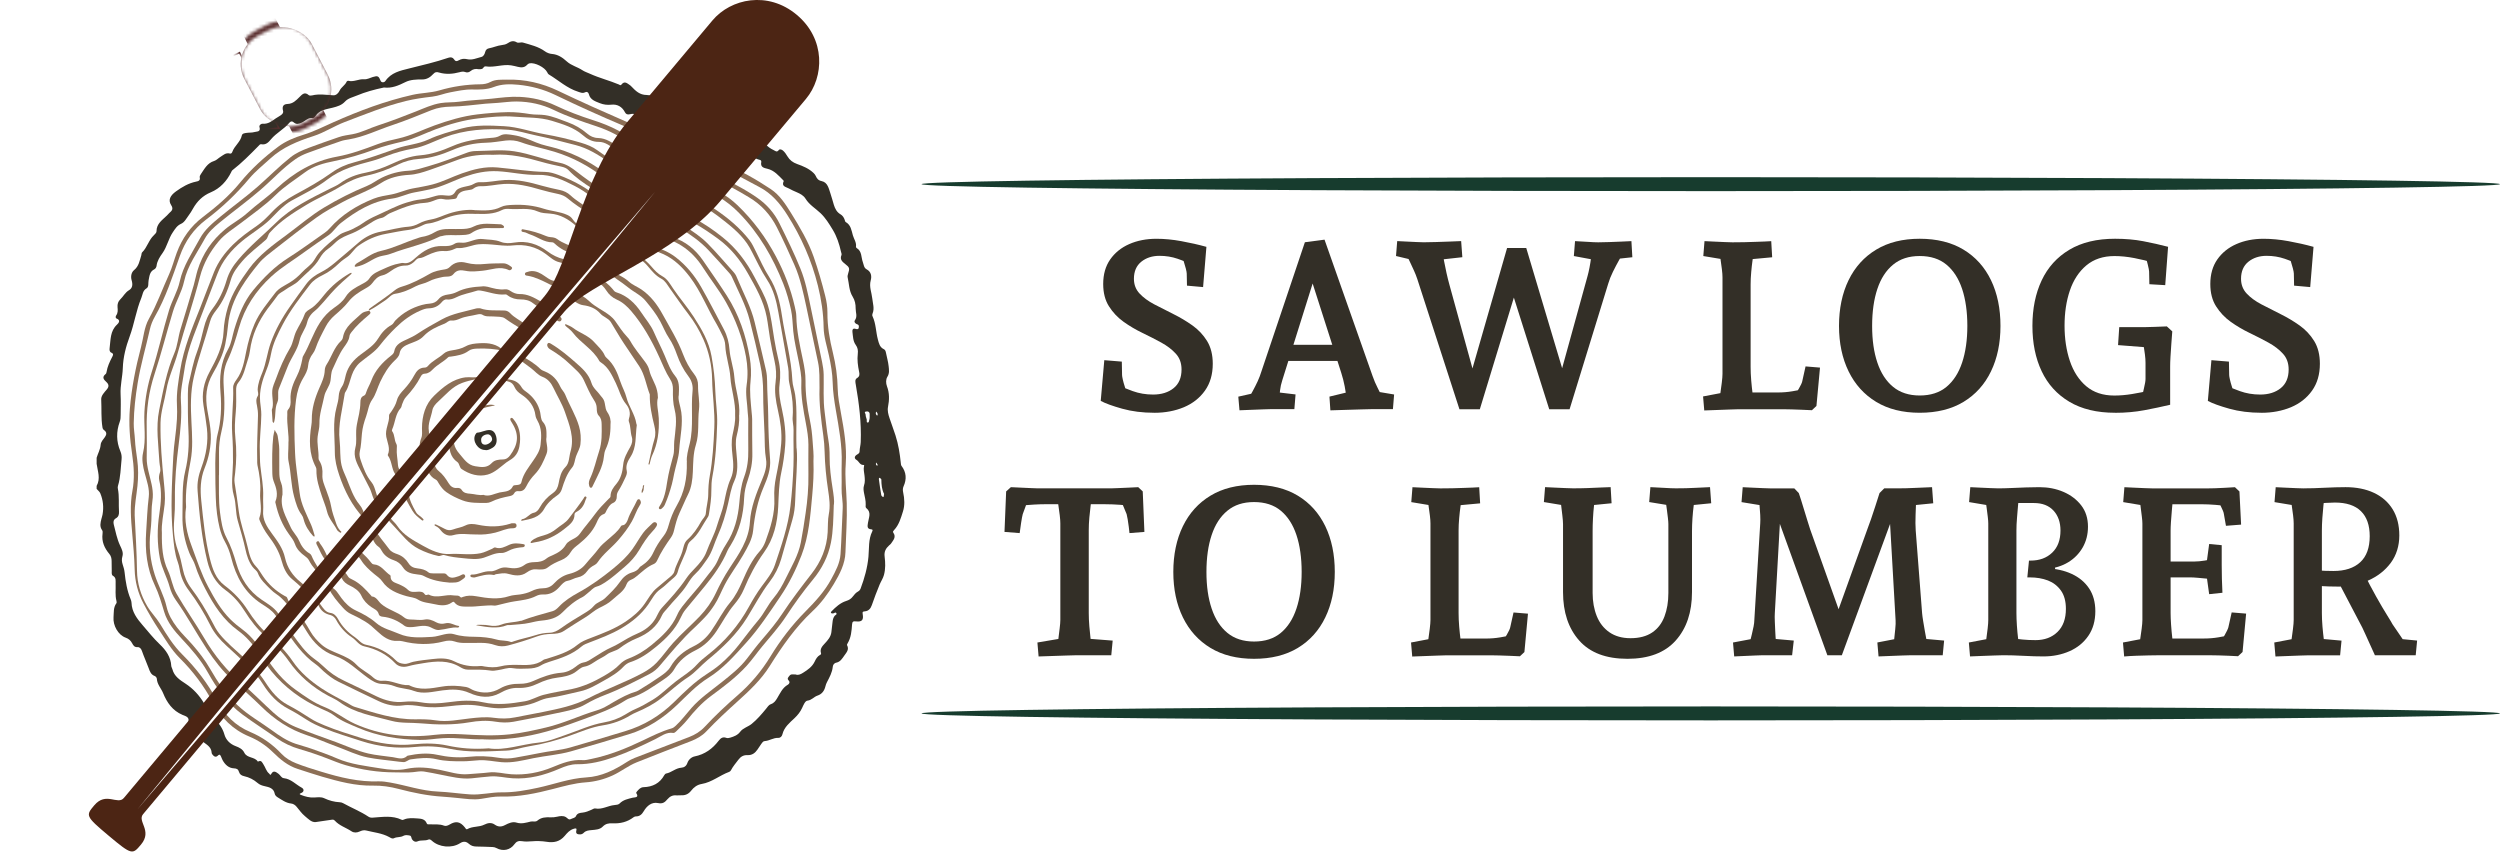 <?xml version="1.0" encoding="UTF-8"?>
<svg id="Layer_2" data-name="Layer 2" xmlns="http://www.w3.org/2000/svg" xmlns:xlink="http://www.w3.org/1999/xlink" viewBox="0 0 799.06 273.17">
  <defs>
    <style>
      .cls-1 {
        mask: url(#mask);
      }

      .cls-2 {
        fill: #8c6f56;
      }

      .cls-3 {
        fill: #332f27;
      }

      .cls-4 {
        mask: url(#mask-1);
      }

      .cls-5 {
        fill: #4c2514;
      }

      .cls-6 {
        filter: url(#luminosity-invert-noclip);
      }

      .cls-7 {
        fill: #fff;
      }

      .cls-8 {
        stroke: #592e2e;
        stroke-width: .48px;
      }

      .cls-8, .cls-9 {
        fill: none;
        stroke-miterlimit: 10;
      }

      .cls-10 {
        fill: #173c2e;
      }

      .cls-11 {
        fill: #592e2e;
      }

      .cls-12 {
        filter: url(#luminosity-invert-noclip-2);
      }

      .cls-9 {
        stroke: #fff;
        stroke-width: 2.26px;
      }
    </style>
    <filter id="luminosity-invert-noclip" x="0" y="1.13" width="244.83" height="272.04" color-interpolation-filters="sRGB" filterUnits="userSpaceOnUse">
      <feColorMatrix result="cm" values="-1 0 0 0 1 0 -1 0 0 1 0 0 -1 0 1 0 0 0 1 0"/>
      <feFlood flood-color="#fff" result="bg"/>
      <feBlend in="cm" in2="bg"/>
    </filter>
    <mask id="mask" x="0" y="1.13" width="244.83" height="272.04" maskUnits="userSpaceOnUse">
      <g class="cls-6">
        <path class="cls-7" d="M90.58,8.5c3.67,0,7.22,1.99,9.03,5.47l5.13,9.84c2.6,4.98.67,11.13-4.32,13.73l-3.48,1.81c-1.5.78-3.11,1.16-4.7,1.16-3.67,0-7.22-1.99-9.03-5.47l-5.13-9.84c-2.6-4.98-.67-11.13,4.32-13.73l3.48-1.81c1.5-.78,3.11-1.16,4.7-1.16M90.58,6.7c-1.91,0-3.83.47-5.53,1.36l-3.48,1.81c-2.84,1.48-4.93,3.98-5.89,7.03-.96,3.05-.67,6.3.81,9.13l5.13,9.84c2.07,3.97,6.15,6.44,10.63,6.44,1.91,0,3.83-.47,5.53-1.36l3.48-1.81c5.86-3.05,8.14-10.3,5.08-16.16l-5.13-9.84c-2.07-3.97-6.15-6.44-10.63-6.44h0Z"/>
      </g>
    </mask>
    <filter id="luminosity-invert-noclip-2" x=".24" y="16.83" width="88.94" height="111.16" color-interpolation-filters="sRGB" filterUnits="userSpaceOnUse">
      <feColorMatrix result="cm" values="-1 0 0 0 1 0 -1 0 0 1 0 0 -1 0 1 0 0 0 1 0"/>
      <feFlood flood-color="#fff" result="bg"/>
      <feBlend in="cm" in2="bg"/>
    </filter>
    <mask id="mask-1" x=".24" y="16.83" width="88.94" height="111.16" maskUnits="userSpaceOnUse">
      <g class="cls-12">
        <path class="cls-9" d="M79.91,121.77c-12.31-3.73-33.64-12.89-50.38-34.19C11.98,65.25,8.69,39.05,8.09,28.74"/>
      </g>
    </mask>
  </defs>
  <g id="Color_on_White" data-name="Color on White">
    <g id="Horz-Logo">
      <g id="Icon">
        <g id="Wood">
          <g>
            <path class="cls-3" d="M30.86,146.39c.41-1.41,1.19-2.69,1.31-4.21.07-.97.81-1.72,1.37-2.49.59-.81.61-1.57-.24-2.18-.34-.24-.49-.52-.55-.91-.49-2.96-.24-5.96-.4-8.94-.06-1.18.98-2.24,1.76-3.15.85-.99.66-1.72-.16-2.46-.87-.78-1.39-1.54-.21-2.48.23-.18.27-.43.32-.7.27-1.69.99-3.22,1.77-4.73.26-.51.64-1.06-.27-1.44-.55-.24-.6-.85-.53-1.4.36-2.66.12-5.47,2.39-7.57.45-.42,1.29-1.39-.18-1.93-.32-.12-.36-.63-.1-.99.58-.8.52-1.73.43-2.62-.1-.99.21-1.87.84-2.47,1-.95,1.58-2.24,2.84-2.98,1.11-.65,1.23-1.81.82-3.17-.35-1.18-.1-2.52.77-3.23,1.57-1.28,1.78-3.05,2.32-4.74.1-.3.05-.72.24-.91,1.66-1.6,2.13-4.02,3.84-5.57.34-.31.78-.78.78-1.17-.02-2.5,1.91-3.65,3.38-5.12.23-.23.43-.48.66-.7.79-.73,1.51-1.24.62-2.62-.99-1.54-.33-2.98,1.58-4.35,1.94-1.4,4-2.61,6.4-3.11.69-.14,1.42-.31,1.18-1.36-.07-.33.13-.71.35-1.03,1.16-1.67,2.06-3.56,4.27-4.22.73-.22,1.31-.89,1.99-1.3.92-.56,1.73-1.43,2.99-1.07.47.13.7-.22.83-.58.69-1.91,2.58-3.11,3.02-5.19.15-.7.97-.75,1.61-.84.79-.12,1.58-.02,2.38-.25.91-.26,2.13.02,1.64-1.68-.14-.47.47-1.03,1.05-.98,1.7.13,2.91-.81,4.17-1.72.52-.37,1.12-.62,1.62-1.01.44-.34.9-.69.7-1.44-.35-1.32.07-2.1,1.43-2.15,1.75-.06,2.74-1.14,3.82-2.21.85-.84,1.65-1.8,2.96-.62.22.2.74.18,1.09.09,2.26-.56,4.51-.15,6.77-.03.92.05,1.63-.69,2.02-1.51.54-1.13,1.75-1.7,2.24-2.85.06-.15.39-.32.54-.28,1.74.46,3.32-.63,5.03-.49.99.08,1.85-.43,2.76-.71,1.61-.49,1.92-.35,2.54,1.23.21.54,1.1.64,1.53.02,1.8-2.66,4.72-3.28,7.49-3.97,4.25-1.06,8.52-2.04,12.68-3.46.7-.24,1.36-.1,1.71.46.46.75.89.76,1.56.37.84-.48,1.68-.59,2.71-.35,1.54.37,3.03-.35,4.51-.72.68-.17,1.05-.87,1.22-1.58.16-.63.54-1.05,1.17-1.17,1.41-.26,2.73-.89,4.17-1.05.62-.07,1.27-.2,1.82-.57.92-.61,1.81-.98,2.94-.3.53.32,1.3-.12,2,.08,2.43.72,4.91,1.27,7.03,2.81.61.45,1.45.76,2.2.82,1.94.15,3.41,1.17,4.75,2.39,1.45,1.32,3.37,1.74,4.96,2.79.74.5,1.63.77,2.45,1.15,2.98,1.36,6.17,2.15,9.19,3.41.26.11.57.44.85.07,1.08-1.4,1.94-.31,2.84.24.13.08.23.22.35.33,1.36,1.42,2.63,2.73,4.93,2.74,2.44.02,4.22,1.87,6.12,3.2.56.39,1.09.85,1.63,1.27,1.49,1.17,2.39,1.23,3.95.22,1.79-1.16,2.54-1.11,4,.44.84.89,2.03,1.33,2.77,2.37.36.51,1.06.33,1.63.07,1-.45,2.06-.41,3.13-.43,1.3-.02,2.43.36,3.31,1.29,1.72,1.81,3.9,2.9,6.06,4.01.6.31.97.78,1.41,1.24.61.64,1.05,1.6,2.31,1.17.64-.22,1.17.45,1.61.89.77.76,1.58,1.41,2.57,1.85.58.26,1.06.89,1.71-.02.24-.34.88-.18,1.3.18.62.53,1.04,1.19,1.46,1.88.72,1.18,1.65,1.92,3.1,2.44,1.84.65,3.77,1.44,5.25,2.88.26.25.51.56.66.88.39.87.79,1.46,1.94,1.7,1.92.41,2.25,2.42,2.78,3.95.41,1.18.71,2.42,1.09,3.63.38,1.21.93,2.34,2.13,3.03.65.37,1.08,1.01,1.33,1.75.09.25.14.61.32.71,1.68.95,1.84,2.67,2.3,4.26.35,1.21,1.19,2.27.99,3.64-.02.13.1.34.21.41,1.73,1.02,1.41,2.94,1.97,4.47.3.84.35,1.87,1.2,2.32,1.56.83,1.68,2.29,1.33,3.57-.55,2.04.3,3.85.5,5.76.17,1.62.76,3.21.09,4.83-.13.32-.14.58.01.9,1.09,2.34,1.04,4.94,1.69,7.38.33,1.22.58,2.49,1.93,3.12.39.18.55.61.64,1.06.28,1.46.72,2.9.87,4.36.11,1.11.32,2.24-.4,3.39-.52.83-.51,2.04-.13,3.05.82,2.16.77,4.34.33,6.56-.24,1.22.09,2.43.48,3.59.63,1.86,1.31,3.69,1.92,5.56.92,2.86,1.38,5.81,1.69,8.8.03.31.05.68.22.91,1.57,2.06,1.7,4.26.65,6.57-.28.62-.25,1.28-.12,1.89.45,2.07.56,4.17-.08,6.16-.66,2.07-1.25,4.24-2.82,5.9-.23.25-.48.5-.26.82,1.03,1.44-.02,2.43-.72,3.5-.14.22-.38.37-.58.55-1.06.97-1.67,1.98-1.46,3.61.24,1.93.31,3.93-.22,5.88-.3,1.1-.94,2.01-1.37,3.03-.91,2.17-1.73,4.39-2.51,6.62-.39,1.12-1.06,1.87-2.24,1.97-.68.06-.8.16-.67.89.33,1.89-.25,2.53-2.14,2.32-.88-.1-1.19.04-1.26.96-.15,2.09-.3,4.19-1.43,6.06-.1.17-.25.45-.18.57.76,1.38-.16,2.33-.85,3.31-.67.95-1.29,2.02-2.55,2.28-.79.16-1.1.76-1.16,1.35-.19,1.8-1.03,3.32-1.84,4.87-.22.42-.39.85-.5,1.33-.34,1.42-1.08,2.5-2.55,2.99-1.13.37-1.83,1.46-3.21,1.61-.75.08-1.28,1.44-1.7,2.34-.58,1.26-1.39,2.27-2.41,3.24-1.56,1.48-3.33,2.88-3.88,5.17-.16.67-.65,1.19-1.36,1.15-1.54-.07-2.8.94-4.3,1.02-.53.03-.8.51-1.08.88-.44.6-.83,1.24-1.25,1.85-.76,1.11-1.73,1.83-3.17,1.76-1.26-.06-2.17.46-2.95,1.51-.81,1.09-1.71,2.11-2.34,3.33-.11.22-.35.44-.58.52-3.01,1.1-5.52,3.32-8.77,3.86-1.45.24-2.53,1.06-3.4,2.18-.83,1.06-1.87,1.51-3.19,1.44-.48-.03-.97.08-1.44.03-1.23-.14-2.14.32-2.94,1.25-.75.88-1.44,1.53-2.96,1.21-2.02-.43-3.58.86-4.61,2.62-.58.99-1.3,1.67-2.54,1.64-.24,0-.52.13-.72.28-1.99,1.53-4.27,2.05-6.72,1.93-1.21-.06-2.22.11-3.15,1.08-.91.94-2.33.97-3.58,1.09-.93.09-1.77.15-2.46.86-.29.3-.69.51-1.15.51-.76,0-1.47-.14-1.23-1.15.24-.99-.23-.81-.85-.63-1.26.37-2.06,1.33-2.84,2.25-1.58,1.86-3.47,2.27-5.82,1.89-1.55-.25-3.18-.28-4.78-.15-1.01.08-2.05.13-3.04-.04-1.09-.19-1.82.09-2.44.97-1.33,1.87-3.68,2.38-5.75,1.23-.4-.22-.78-.31-1.21-.33-1.7-.06-3.4-.15-5.11-.16-.95,0-1.75-.2-2.48-.86-.86-.78-1.71-.92-2.84-.2-2.67,1.71-6.71,1.29-8.98-.78-.35-.32-.73-.57-1.13-.39-1.1.5-2.33.07-3.45.57-.69.3-1.35.03-1.79-.66-.25-.39-.15-1.07-.68-1.18-.67-.14-1.46-.27-2.05.07-.96.56-2.08.29-3.04.77-.52.26-1.05-.11-1.5-.36-2.32-1.28-4.94-1.49-7.44-2.12-.68-.17-1.38.03-2.02.33-.88.41-1.82.47-2.61-.06-1.75-1.17-3.86-1.78-5.32-3.39-.38-.42-.68-.36-1.21-.28-1.62.24-3.24.48-4.86.71-1.36.2-2.46-1.04-3.52-1.91-1.04-.85-1.79-1.97-2.65-2.99-.48-.58-1.08-.95-1.74-1.02-1.67-.18-2.92-1.14-4.27-1.96-.51-.31-.88-.7-.97-1.19-.34-1.76-1.81-2.08-3.14-2.38-.92-.2-1.67-.45-2.39-1.08-1.21-1.04-2.64-1.78-4.21-2.12-.88-.19-1.44-.56-1.7-1.43-.23-.79-.69-1.05-1.63-1.09-1.64-.07-2.8-1.18-3.59-2.61-.21-.37-.32-.79-.51-1.17-.23-.48-.41-.87-1.03-.26-.65.64-1.27.23-1.73-.4-.09-.13-.2-.28-.21-.42-.1-2.18-1.87-2.82-3.28-4-1.84-1.53-2.65-4.03-4.23-5.89.55-1.68-.89-1.93-1.84-2.34-3.18-1.35-4.95-3.92-6.18-6.94-.63-1.55-1.92-2.81-2.01-4.61-.02-.31-.36-.76-.65-.86-1.22-.43-1.57-1.44-1.96-2.52-.67-1.84-1.51-3.63-2.15-5.49-.27-.78-.72-1.27-1.43-1.23-.98.06-1.33-.55-1.68-1.2-.47-.89-1.08-1.47-2.08-1.82-2.42-.85-4.11-3.93-3.89-6.55.13-1.53-.09-3.09.91-4.44.13-.17.09-.54.02-.79-.47-1.79-.18-3.61-.26-5.42-.04-.95.26-1.96-.88-2.6-.45-.25-.37-.95-.36-1.5,0-1.07-.03-2.14-.04-3.21,0-.82-.19-1.62-.71-2.23-1.58-1.89-2.53-3.96-2.19-6.5.05-.36.07-.83-.12-1.09-.87-1.19-.55-2.41-.24-3.65.11-.46.28-.91.36-1.38q.63-3.53-.72-6.79c-.25-.6-.8-.93-1.17-1.41v-.96c1.33-2.35.32-4.71,0-7.06v-1.93ZM254.4,215.61c.79.27,1.56-.12,2.29-.58,1.49-.94,2.92-1.91,3.72-3.61.37-.79.84-1.63,1.68-2.08.26-.14.42-.24.32-.59-.41-1.33.38-2.18,1.19-3.06.97-1.05,1.94-2.11,2.13-3.63.13-1.05.27-2.1.36-3.16.07-.76.22-1.48.7-2.08.21-.27.79-.37.53-.83-.27-.48-.65.03-.98.06-.27.02-.53.09-.72-.17-.11-.16-.01-.31.1-.42,1.37-1.43,2.91-2.8,4.73-3.37.96-.3,1.56-.7,2.09-1.38.5-.64.99-1.26,1.71-1.65.39-.21.66-.53.82-.94,1.24-3.29,2.19-6.68,2.51-10.16.25-2.73-.06-5.52,1.21-8.1.16-.33.21-.63-.28-.67-1.55-.1-1.21-1.15-1.08-2.11.22-1.61,1.2-3.29-.55-4.69-.29-.23-.2-.71-.18-1.08.05-1.29-.3-2.52-.54-3.76-.15-.8-.26-1.62,0-2.37.37-1.06.27-2.13.16-3.17-.11-1-.39-1.98-.16-3,.04-.2.18-.41-.2-.4-1.15.04-1.41-1.16-2.22-1.63-.74-.43-.68-1.13.12-1.64.4-.25.89-.47.89-1.04,0-1.01.32-1.98.36-3,.24-6.2-.52-12.29-1.58-18.37-.12-.7-.37-1.63.39-2.08.92-.54.84-1.27.67-2.05-.4-1.89-.65-3.82-.42-5.72.13-1.09-.03-1.98-.64-2.81-.92-1.25-.88-2.74-1.07-4.17-.08-.56.08-1.3.98-.99.49.16.95.17,1.03-.32.06-.35.19-.95-.52-1.15-.55-.15-1.05-.77-.73-1.22.93-1.27.25-2.53.27-3.81.01-1.38-.24-2.64-.96-3.79-1.19-1.9-1.12-4.11-1.6-6.18-.08-.34.02-.75.13-1.1.59-1.81.48-2.07-.94-3.18-.87-.68-1.76-1.44-1.17-2.8.14-.32-.05-.71-.14-1.08-.56-2.5-1.32-4.88-2.69-7.12-1.14-1.87-2.25-3.69-3.85-5.22-1.61-1.53-3.6-2.67-4.8-4.63-.65-1.06-1.72-1.59-2.78-2.05-.87-.37-1.74-.76-2.56-1.22-.92-.52-2.47-.62-1.62-2.37.02-.05-.1-.18-.17-.26-1.5-1.49-2.86-3.16-5.07-3.67-1.13-.26-2.27-.51-1.95-2.11.07-.36-.09-.66-.45-.72-.93-.17-1.7-.83-2.75-.72-1.02.11-1.95-.45-2.85-.86-.48-.21-1.32-.62-.64-1.45.46-.57-.12-.59-.35-.77-1.12-.85-2.54-1.07-3.73-1.76-.67-.39-1.3-.6-2.04-.26-2.03.94-3.95.3-5.52-.88-2.2-1.65-4.82-1.34-7.22-1.97-.93-.24-1.77-.25-2.48-1.12-.93-1.14-1.51-1.13-2.82-.23-.69.47-1.28.27-1.72-.2-1.59-1.68-3.74-2.11-5.82-2.64-.5-.13-1.03-.28-1.19-.7-.48-1.3-1.42-1.29-2.48-1.02-.67.17-1.19-.03-1.49-.62-.91-1.8-2.47-2.66-4.34-2.45-1.32.15-2.58-.03-3.67-.47-1.39-.57-3.09-1.03-3.54-2.88-.16-.63-.66-.9-1.18-.62-.84.45-1.52.06-2.27-.17-3.53-1.11-6.21-3.63-9.3-5.49-.3-.18-.43-.45-.57-.74-.77-1.58-3.96-3.17-5.62-2.85-.35.07-.59.25-.8.48-.83.93-1.85.92-2.94.65-.72-.18-1.44-.36-2.18-.48-2.72-.42-5.38.77-8.11.33-.65-.11-.74.74-1.28.83-.31.05-.65.14-.95.08-.98-.21-1.85-.06-2.63.6-.48.4-1.07.54-1.66.31-.65-.26-1.23-.12-1.87.05-2.16.58-4.36.73-6.51.1-.84-.25-1.27-.19-1.87.47-.92,1.01-2.05,1.76-3.55,1.74-1.81-.02-3.78.06-5.3.82-2.25,1.12-4.39,2.07-6.93,1.75-.05,0-.1.03-.15.04-2.91.61-5.78,1.4-8.51,2.54-1.28.54-2.78.84-3.77,1.93-1.07,1.17-2.43,1.55-3.88,1.93-2,.52-4.23.66-5.54,2.68-.19.29-.61.69-.86.65-1.51-.24-2.39.94-3.55,1.46-.85.39-1.74.68-2.53-.07-.55-.51-1.05-.33-1.39.08-1.71,2.08-4.21,3.26-5.92,5.34-.77.93-1.63,1.86-3.1,1.55-.38-.08-.65.32-.91.59-2.67,2.72-5.35,5.43-8.36,7.77-.15.12-.22.35-.31.54-1.44,2.91-3.58,5.23-6.54,6.47-2.61,1.09-4.36,2.86-5.7,5.22-.42.74-.85,1.48-1.37,2.15-.75.96-1.28,2.19-2.44,2.7-1.27.56-1.89,1.61-2.61,2.67-1.42,2.07-1.84,4.6-3.29,6.65-.88,1.24-1.74,2.53-1.93,4.13-.04.38-.34.9-.66,1.06-1.56.74-1.59,2.17-1.88,3.57-.18.86.13,2.07-.65,2.54-1.25.75-1.22,1.97-1.67,3.06-1.66,4-2.25,8.32-3.75,12.38-1.19,3.22-2.06,6.57-2.17,10.02-.09,2.82-.86,5.57-.71,8.42.12,2.19.03,4.38.02,6.58,0,.74-.02,1.45-.29,2.19-1.15,3.15-1.12,6.29.2,9.42.33.77.48,1.65.39,2.52-.31,2.85-.3,5.74-1.15,8.51-.1.32-.11.63-.04.95.49,2.43.2,4.9.36,7.35.05.83-.15,1.64-.94,2.07-.9.5-.92,1.29-.72,2.06.59,2.24,1,4.54,2,6.66.51,1.09,1.13,2.25.75,3.5-.26.87-.2,1.65.06,2.48.27.85.55,1.72.64,2.61.31,2.95.79,5.85,1.94,8.61.14.34.26.72.27,1.08.07,2.93,1.83,5.21,3.52,7.16,1.8,2.07,3.52,4.27,5.54,6.18,1.95,1.85,3.5,4.02,3.65,6.89.02.35.27.69.36,1.05.59,2.28,2.41,3.44,4.2,4.61,2.46,1.61,4.37,3.7,5.89,6.22,1.04,1.74,2.19,3.41,3.49,4.98,1.24,1.51,2.47,2.97,3.03,5,.48,1.74,1.78,3.1,3.64,3.78,1.08.4,2.18.93,2.73,2.07.88,1.83,3.34,1.25,4.34,2.87,0,0,.09-.03.14-.06,1-.47,1.21.31,1.63.93.66.97.89,2.2,1.85,2.96.16.13.32.7.64.12.74-1.34,1.55-.62,2.34-.06.6.43.88,1.31,1.7,1.4,2.3.24,3.78,1.99,5.66,3,.9.48.84,1.37-.14,1.75-.69.27-.47.43-.07.59,1.38.54,2.79.92,4.31.83,1.06-.06,2.14-.24,3.15.24,1.57.75,3.23,1.19,4.97,1.28.38.02.71.1,1.05.29,2.68,1.49,5.56,2.62,8.12,4.33.41.27.83.33,1.35.3,3.11-.2,6.26-.77,9.24.67.29.14.49.04.74-.06,1.38-.61,2.84-.44,4.26-.36,1.18.07,2.48.16,3.03,1.57.19.47.63.3.97.32,1.53.08,3.07-.17,4.58.43.5.2,1.16,0,1.77-.37,2.01-1.22,3.38-.92,4.83.88.23.29.45.81.82.59,1.7-.98,3.74-.57,5.45-1.44,1.08-.55,2.26-.76,3.32,0,1.1.78,2.14.75,3.27.15,1.14-.61,2.46-1.18,3.66-.8,1.64.51,3.08.03,4.57-.33.72-.17,1.49.25,2.16-.32,1.22-1.05,2.7-1.11,4.22-1.03.68.04,1.35-.05,2.05-.2.91-.21,1.94-.39,2.81.13.52.31.86,1.01,1.6.62.55-.29,1.36-.35,1.61-.93.43-1.01,1.4-1.05,2.12-1.13,1.05-.12,1.93-.5,2.85-.91.39-.17.83-.49,1.18-.42,2.2.43,4.07-.89,6.15-1.08.56-.05,1.29-.12,1.63-.48,1.18-1.22,2.7-1.49,4.23-1.88.6-.15,2.15.05,1.1-1.49-.06-.08.13-.39.27-.54.57-.63,1.1-1.3,2.08-1.33,2.88-.09,5.18-1.22,6.62-3.83.12-.22.36-.49.58-.53,1.74-.32,3.04-1.73,4.85-1.86.94-.07,1.62-.53,1.96-1.53.37-1.07,1.32-1.88,2.3-2.08,3.28-.65,5.73-2.45,7.7-5.02.64-.83,1.32-1.33,2.44-.91.36.14.86.05,1.26-.07,1.21-.37,2.33-.76,3.19-1.9.89-1.18,2.52-1.57,3.64-2.48,1.71-1.38,3.18-3.1,4.59-4.81.48-.58.87-1.29,1.55-1.51,1.03-.34,1.52-1.07,2.02-1.9.96-1.57,1.67-3.33,3.41-4.31.46-.26.78-.83.27-1.36-.62-.64-.1-1.03.24-1.49.52-.72,1.26-.38,2.04-.44ZM282.58,157.88c-.73-1.4-.87-3-.88-4.63,0-.12-.17-.26-.29-.36-.11-.09-.27-.13-.4-.19-.04.14-.13.28-.11.41.24,1.72.47,3.44.77,5.15.04.24.51.64.63.59.33-.13.09-.58.29-.98ZM277.97,133.33c0-.39-.01-.6,0-.81.05-.89-.55-1.13-1.2-.98-.74.17-.06.67-.09,1.02-.03.55.25,1.02.35,1.53.07.34-.17.91.27.96.54.06.43-.6.57-.94.12-.28.08-.63.09-.77ZM280.52,132.58c.04-.48-.23-.75-.44-1.04-.05.13-.13.25-.15.38-.07.41.16.7.43.95.06-.12.13-.23.15-.29ZM280.07,147.84c-.05.16-.12.27-.11.38,0,.26.1.52.37.6.15.04.23-.17.17-.3-.1-.22-.26-.42-.43-.69Z"/>
            <path class="cls-2" d="M270.32,148.34c-.32,4.17.2,8.32.32,12.47.15,5.24-.25,10.46-.41,15.69-.11,3.72-1.83,6.98-3.72,10.15-1.92,3.22-4.1,6.17-6.85,8.74-5.47,5.12-9.7,11.23-13.66,17.53-2.75,4.38-6.48,7.86-10.28,11.29-3.41,3.08-6.78,6.2-9.94,9.54-1.38,1.46-3.07,2.41-4.92,3.13-5.79,2.25-11.6,4.46-17.36,6.78-2.7,1.08-5,2.95-7.65,4.17-2.77,1.27-5.65,2.02-8.67,2.23-3.55.25-6.93,1.22-10.35,2.1-5.48,1.42-11.01,2.6-16.74,2.43-2.1-.06-4.22.41-6.3.74-2.55.4-5.01-.04-7.47-.27-1.62-.15-3.28-.33-4.9-.43-4.78-.3-9.41-1.26-14.01-2.47-2.67-.71-5.44-1.11-8.15-1.06-5.66.12-10.98-1.32-16.31-2.86-2.63-.76-5.21-1.65-7.81-2.48-3.13-1-5.57-3.03-7.85-5.28-2.22-2.19-4.75-3.88-7.62-5.07-5.28-2.19-9.03-6.01-11.69-10.97-2.8-5.23-6.32-9.91-10.53-14.09-2.66-2.64-4.52-5.88-6.57-8.97-1.82-2.74-3.49-5.57-5.02-8.49-1.79-3.41-2.72-6.99-2.82-10.84-.1-3.9-.44-7.78-.79-11.66-.4-4.49-.77-8.99.08-13.53.72-3.86.49-7.79-.1-11.73-.72-4.78-1.12-9.65-.72-14.5.55-6.69,1.87-13.27,3.58-19.76.79-3,.97-6.23,2.5-8.96,2.56-4.58,4.3-9.5,6.46-14.25,1.01-2.21,1.6-4.61,2.45-6.89,1.7-4.58,4.39-8.4,8.34-11.4,4.28-3.25,8.39-6.73,11.83-10.93,3.59-4.4,7.77-8.22,12.3-11.59,2.35-1.75,5.16-2.91,7.99-3.77,3.36-1.03,6.47-2.61,9.65-4.03,8.19-3.64,16.57-6.79,25.34-8.76,2.77-.62,5.68-.59,8.43-1.39,4.29-1.25,8.65-1.92,13.13-1.96,1.09,0,2.23-.18,3.33-.78,1.56-.84,3.44-.66,5.15-.71,5.74-.16,11.24,1.1,16.41,3.58,7.33,3.51,14.76,6.82,22.21,10.06,3.41,1.48,6.52,3.47,9.38,5.83.43.35.88.56,1.4.7,6.84,1.93,13.5,4.44,20.15,6.91,5.22,1.94,10.11,4.79,14.79,7.89,2.9,1.92,4.73,4.81,6.53,7.7,2.78,4.49,5.49,9.02,7.24,14.04,1.42,4.08,2.61,8.23,3.66,12.41.44,1.73.72,3.55.71,5.33-.04,4.39.71,8.64,1.75,12.87.92,3.76,1.46,7.57,1.53,11.45.05,2.64.58,5.25,1.05,7.85.99,5.38,1.91,10.76,1.52,16.27ZM43.04,164.52c.28,5.97.67,11.94.75,17.93.05,4.01,1.22,7.77,3.24,11.24,1.19,2.05,2.91,3.71,4.15,5.75,2.08,3.44,4.21,6.89,7.09,9.75,4.44,4.41,8.19,9.32,11.14,14.84,2.4,4.49,5.81,7.94,10.57,9.93,3.84,1.61,7.15,3.96,10,6.98,1.3,1.38,2.89,2.32,4.64,3.01,2.64,1.05,5.36,1.88,8.08,2.71,6,1.83,12.04,3.32,18.39,3.08,1.21-.04,2.44.17,3.64.38,5.09.89,9.99,2.66,15.22,2.88,3.44.14,6.86.68,10.31.91,3.44.23,6.77-.7,10.17-.66,3.9.05,7.7-.65,11.48-1.46,5.15-1.1,10.14-3.01,15.46-3.31,4.9-.28,9.06-2.39,13.05-4.97.76-.49,1.54-.92,2.38-1.24,5.81-2.23,11.62-4.48,17.44-6.69,1.91-.73,3.59-1.76,4.99-3.26,3.32-3.56,6.86-6.9,10.53-10.08,4.14-3.6,7.62-7.71,10.47-12.38,3.2-5.24,6.92-10.1,11.24-14.45,3.13-3.15,6.09-6.37,8.22-10.31,1.37-2.53,2.76-5.06,2.96-7.97.33-4.84.43-9.7.69-14.54.12-2.2-.41-4.35-.35-6.55.07-2.62-.06-5.24.03-7.86.2-5.78-.89-11.4-1.86-17.05-.5-2.93-.95-5.88-1.02-8.85-.07-2.94-.58-5.78-1.19-8.63-.63-2.99-1.65-5.94-1.7-9.01-.07-4.53-.73-8.91-1.83-13.33-2.02-8.1-5.32-15.56-9.77-22.59-2.34-3.7-5.06-6.94-9.02-8.98-2.63-1.36-5.21-2.83-7.84-4.18-5.75-2.93-12.04-4.47-18.06-6.7-3.96-1.47-7.99-2.66-11.4-5.36-1.82-1.44-3.97-2.42-6.13-3.33-7.3-3.09-14.53-6.35-21.67-9.8-3.77-1.82-7.75-2.88-11.86-3.28-2.62-.25-5.27-.29-7.94.75-2.06.8-4.48.81-6.77.76-2.41-.06-4.73.48-7.07.91-1.92.35-3.72,1.14-5.68,1.37-2.83.33-5.66.71-8.44,1.39-6.74,1.65-13.13,4.27-19.59,6.73-3.41,1.3-6.49,3.37-9.98,4.49-5.02,1.62-9.84,3.53-13.83,7.2-2.27,2.1-4.74,4.02-6.72,6.39-4.09,4.9-8.67,9.24-13.75,13.08-4.02,3.03-6.74,6.92-8.43,11.68-2.35,6.6-4.5,13.29-8.01,19.42-.71,1.25-1.24,2.57-1.55,3.95-1.28,5.75-2.97,11.41-3.92,17.25-.69,4.25-1.19,8.51-1.25,12.82-.03,1.77.3,3.5.39,5.25.1,2.11.43,4.22.72,6.32.39,2.82.36,5.66.08,8.46-.3,3.06-.96,6.08-.88,9.19Z"/>
            <path class="cls-2" d="M266.5,161.28c-.16,4.63-.18,8.44-.91,12.14-.87,4.41-2.88,8.36-5.77,11.85-3.1,3.75-5.94,7.7-8.61,11.77-2.24,3.42-5.01,6.45-7.61,9.6-1.69,2.04-3.19,4.24-4.97,6.19-3.37,3.7-7.39,6.68-11.4,9.65-2.93,2.17-5.36,4.85-7.63,7.68-1.08,1.34-2.34,2.48-3.55,3.68-.22.21-.58.47-.83.43-2.26-.37-3.93,1.07-5.71,1.95-4.32,2.13-8.66,4.18-13.21,5.77-3.82,1.34-7.73,2.32-11.81,2.28-2.03-.02-3.86.65-5.67,1.43-4.8,2.07-9.75,3.41-15.03,3.06-2.34-.15-4.64-.77-6.99-.6-2.01.14-4.01.42-6.02.61-3.33.33-6.52-.5-9.74-1.12-1.87-.36-3.72-.79-5.6-1.06-1.15-.17-2.31.11-3.47.22-1.9.19-3.82.06-5.74.06-5.38,0-10.64-.81-15.79-2.31-2.04-.59-4.02-1.44-6.01-2.2-2.88-1.11-5.8-2.09-8.76-2.95-2.55-.74-4.97-1.87-7.18-3.43-3.65-2.57-7.43-4.96-11.02-7.62-4.8-3.55-8.22-8.35-11.08-13.49-2.24-4.01-5.19-7.38-8.29-10.69-2.38-2.54-4.61-5.22-5.63-8.62-.86-2.85-1.68-5.71-2.96-8.4-2.59-5.44-3.2-11.24-2.8-17.13.25-3.71.37-7.44.83-11.14.33-2.63-.62-5.14-1.28-7.64-.57-2.15-1.03-4.41-.55-6.47,1.04-4.4.21-8.79.45-13.17.24-4.4,1.04-8.67,2.38-12.86,2.07-6.46,3.52-13.11,5.49-19.6.94-3.11,2.71-5.98,3.41-9.16,1.11-5.09,4.02-9.24,6.42-13.69,1.62-3,4.08-4.97,6.63-7.09,3.96-3.28,8.14-6.26,12.02-9.68,3.46-3.05,6.71-6.36,10.33-9.24,1.72-1.37,3.72-2.24,5.75-3.01,3.19-1.22,6.44-2.29,9.66-3.44,1.45-.52,2.97-.67,4.47-.95,2.86-.53,5.44-1.94,8.2-2.83,4.06-1.32,8.04-2.86,12.01-4.43,2.58-1.02,5.12-2.22,7.91-2.68,1.95-.32,3.91-.17,5.88-.44,3.46-.48,6.96-.6,10.44-.97,2.96-.32,5.95-.72,8.91-.58,3.95.19,7.83,1.03,11.46,2.76,3.86,1.83,7.82,3.35,11.91,4.65,5.72,1.81,11.12,4.36,15.49,8.7,1.78,1.77,4.23,2.43,6.48,3.39,3.32,1.41,6.85,2.14,10.35,3,4.97,1.22,9.52,3.53,14,5.94,2.15,1.15,4.24,2.4,6.25,3.8,3.08,2.14,5.49,4.89,7.13,8.21,2.37,4.79,4.73,9.6,6.73,14.54,1.55,3.82,2.35,7.91,3.19,11.95,1.23,5.92,2.48,11.83,3.69,17.76.28,1.35.49,2.72.52,4.11.08,4-.22,8.01.32,11.99.4,2.94.66,5.89,1.17,8.82.31,1.77.42,3.6.41,5.4-.02,3.36.41,6.66.93,9.97.32,2.03.62,4.11.45,5.35ZM261.94,124.14c-.05-2.9.11-5.71-.51-8.51-1.28-5.82-2.43-11.67-3.69-17.49-.99-4.59-1.94-9.2-3.85-13.52-1.77-4.01-3.59-8-5.57-11.92-2.05-4.06-5.04-7.35-9-9.68-1.69-.99-3.36-2.03-5.1-2.93-4.42-2.27-8.84-4.59-13.78-5.57-6.8-1.36-13.05-3.94-18.55-8.22-3.38-2.63-7.15-4.57-11.18-5.91-4.66-1.55-9.29-3.11-13.72-5.25-3.72-1.8-7.67-2.64-11.82-2.7-2.04-.03-4.04.3-6.06.44-1.32.09-2.65.15-3.97.27-3.7.35-7.39.88-11.12.94-2.06.04-4.1.32-6.07,1.1-4.16,1.66-8.3,3.39-12.55,4.8-4.6,1.52-8.98,3.73-13.81,4.55-.88.15-1.79.27-2.63.56-3.58,1.23-7.16,2.49-10.71,3.81-1.33.5-2.62,1.12-3.8,1.95-4.12,2.87-7.48,6.63-11.26,9.88-4.2,3.62-8.68,6.85-12.95,10.36-1.88,1.55-3.61,3.05-4.79,5.21-2.41,4.45-5.51,8.54-6.61,13.64-.73,3.36-2.57,6.35-3.56,9.61-2.02,6.66-3.72,13.42-5.89,20.03-1.85,5.64-2.65,11.38-2.5,17.3.08,3.15.03,6.31,0,9.47-.02,1.45.23,2.83.55,4.24.63,2.77,1.59,5.5,1.39,8.42-.08,1.27-.35,2.52-.36,3.81-.02,2.34-.09,4.7-.38,7.03-.59,4.73-.07,9.33,1.37,13.83,1.11,3.47,2.97,6.67,3.78,10.24.57,2.5,1.82,4.6,3.34,6.61,1.48,1.97,3.29,3.64,4.9,5.49,2.1,2.41,4.04,4.9,5.64,7.69,2.46,4.3,5.23,8.34,8.89,11.77,3.34,3.12,7.3,5.3,10.95,7.97,2.31,1.69,4.7,3.31,7.45,4.24,1.7.58,3.45,1,5.14,1.61,2.74.97,5.49,1.93,8.15,3.09,4.45,1.93,9.2,2.41,13.9,3.19,2.77.46,5.65.73,8.28.16,3.68-.79,7.13-.39,10.67.31,3.05.6,6.07,1.69,9.22,1.37,2.17-.22,4.34-.26,6.51-.54,2.38-.3,4.75.42,7.13.58,4.57.3,8.98-.52,13.19-2.27,3.1-1.28,6.18-2.51,9.65-2.25.88.07,1.79-.18,2.67-.36,5.78-1.17,11.21-3.37,16.5-5.9,3.01-1.44,5.98-2.95,9.21-3.87.56-.16.93-.47,1.32-.83,1.89-1.75,3.4-3.83,5.09-5.74,2.81-3.17,6.31-5.55,9.59-8.17,2.91-2.33,5.86-4.61,8.15-7.62,1.57-2.07,3.15-4.15,4.85-6.12,2.29-2.66,4.54-5.35,6.47-8.29,2.89-4.39,6.1-8.55,9.32-12.7,3.02-3.89,4.84-8.25,5.12-13.26.11-1.91,0-3.87.36-5.73.52-2.6.17-5.15-.21-7.64-.63-4.11-1.03-8.22-1.13-12.35-.04-1.71-.18-3.41-.41-5.08-.69-5.06-1.39-10.11-1.22-15.16Z"/>
            <path class="cls-2" d="M260,147.34c.14,3.91-.08,7.51-.4,11.04-.59,6.44-1.06,13-3.42,19.1-1.77,4.57-3.95,9.01-6.71,13.1-3.47,5.13-6.9,10.34-11.04,14.92-3.66,4.05-7.32,8.23-12.05,11.17-3.8,2.36-6.8,5.62-10,8.67-4.44,4.23-9.47,7.54-15.38,9.34-6.18,1.88-12.37,3.75-18.59,5.49-3.89,1.09-7.94,1.36-11.89,2.16-3.38.69-6.74,1.59-10.24,1.28-2.38-.21-4.73-.75-7.14-.62-1.75.1-3.49.34-5.26.34-2.82,0-5.63-.01-8.4-.67-2.75-.66-5.5-.33-8.24.06-.77.11-1.42.91-2.29.87-.9-.05-1.8-.17-2.7-.29-2.9-.38-5.83-.62-8.69-1.19-3.45-.68-6.6-2.29-9.89-3.48-3.16-1.14-6.22-2.54-9.41-3.58-5.67-1.85-10.45-5.01-14.67-9.16-3.01-2.96-6.18-5.74-9.32-8.57-3.17-2.86-5.79-6.26-8.14-9.83-3.4-5.16-6.32-10.62-9.91-15.65-.93-1.31-1.6-2.76-2.02-4.32-.83-3.07-2.5-5.88-3.09-9.01-.9-4.74-.91-9.53-.18-14.31.54-3.54.83-7.08-.02-10.63-.2-.85-.11-1.67.22-2.6.34-.95-.12-2.17-.18-3.27-.3-5.54-1.19-11.12-.08-16.61,1.25-6.14,2.35-12.35,4.84-18.18,1.06-2.47,1.21-5.19,2-7.74,1.45-4.67,2.83-9.35,4.21-14.04.46-1.57.74-3.2,1.22-4.77,1.62-5.25,4.59-9.56,8.82-13.09,2.25-1.88,4.87-3.2,7.03-5.16,3.03-2.74,6.4-5.04,9.42-7.84,5.47-5.07,11.76-8.83,19.29-10.2,4.49-.82,8.79-2.41,13.06-4.02,2.14-.81,4.35-1.29,6.56-1.79,4.06-.9,7.75-2.8,11.62-4.19,4.43-1.59,8.93-2.95,13.65-3.51,3.23-.38,6.46-.65,9.7-.72,2.38-.05,4.79.24,7.14.62,1.59.26,3.17.09,4.77.33,2.56.38,4.86,1.42,7.24,2.28,2.33.84,4.39,2.04,6.27,3.66.93.8,2.07,1.35,3.47,1.38,2.55.06,4.55,1.51,6.57,2.92,2.08,1.45,3.39,3.67,5.43,5.16,2.86,2.09,5.91,3.68,9.41,4.29,3.79.66,7.59,1.28,11.27,2.36,4.46,1.31,8.45,3.49,11.87,6.77,5,4.8,9.05,10.28,12.27,16.36,2.7,5.09,4.77,10.45,6.04,16.1.22.98.46,1.98.48,2.97.09,4.74,1.12,9.33,2.09,13.93.47,2.23.87,4.45.85,6.75-.04,4.31.54,8.55,1.43,12.77.44,2.11.69,4.27.83,6.44.14,2.24.42,4.46.28,6.38ZM51.74,170.44c-.06,4.27.19,8.22,1.94,11.93,1.13,2.39,1.41,5.11,2.75,7.42,2.82,4.85,6.06,9.43,8.91,14.27,3.22,5.46,7.17,10.38,12.09,14.5,3.47,2.91,6.63,6.21,10,9.25,2.1,1.9,4.44,3.46,7.07,4.56,4.25,1.77,8.61,3.24,12.92,4.83,3.41,1.27,6.74,2.81,10.29,3.64,2.57.6,5.23.77,7.85,1.17,1.57.24,3.17.96,4.6-.4.04-.04.09-.07.14-.08,3.13-.64,6.28-.97,9.44-.28,3.25.71,6.54,1.01,9.84.66,3.37-.36,6.67-.24,10.01.32,1.66.28,3.4.25,5.1-.07,2.59-.49,5.2-.92,7.78-1.46,3.26-.68,6.6-.88,9.81-1.79,5.84-1.65,11.63-3.45,17.45-5.18,6.09-1.81,11.32-5,15.81-9.41,3.16-3.1,6.3-6.21,10.02-8.64,1.61-1.05,3.2-2.11,4.66-3.36,2.23-1.91,4.22-4,6.04-6.34,2.03-2.59,4-5.24,6.12-7.75,1.86-2.2,3.03-4.87,4.86-7.05,1.63-1.94,2.84-4.09,3.92-6.33,1.81-3.74,4.01-7.32,4.81-11.49.6-3.11,1.07-6.24,1.53-9.38.6-4.07.95-8.13.89-12.24-.04-3.21-.02-6.42,0-9.63,0-2.29-.4-4.55-.81-6.78-.79-4.28-1.63-8.54-1.45-12.93.09-2.29-.39-4.53-.81-6.77-.62-3.26-1.46-6.48-1.78-9.8-.22-2.27-.23-4.59-.71-6.8-.61-2.82-1.4-5.64-2.46-8.33-3.32-8.4-7.74-16.08-14.15-22.63-4.01-4.1-8.59-6.83-14.07-8.22-3.43-.87-6.93-1.36-10.39-2.08-4.36-.91-8.16-2.96-11.24-6.17-1.26-1.31-2.45-2.67-3.9-3.76-1.57-1.19-3.22-2.51-5.21-2.49-2.14.03-3.71-.91-5.14-2.16-2.86-2.47-6.4-3.51-9.84-4.57-3.9-1.2-8.08-.99-12.14-1.33-3.77-.31-7.54.11-11.31.54-4.77.53-9.3,1.86-13.75,3.5-3.46,1.28-6.77,3.03-10.37,3.87-3.14.73-6.24,1.5-9.27,2.62-4.16,1.54-8.4,2.8-12.76,3.67-3.31.66-6.59,1.51-9.41,3.63-3.14,2.36-6.5,4.41-9.31,7.2-3.37,3.34-7.29,6.02-11.03,8.91-2.44,1.88-5.15,3.48-7.13,5.84-2.8,3.33-4.92,7.09-6.03,11.39-2.1,8.18-4.87,16.17-7.1,24.32-1.09,3.99-2.96,7.74-3.64,11.87-.58,3.51-1.81,6.89-1.87,10.53-.1,6.31.46,12.56,1.06,18.82.23,2.39.52,4.78.26,7.17-.34,3.16-1.11,6.28-.88,9.24Z"/>
            <path class="cls-2" d="M254.63,143.31c.39,4.19-.29,10.43-.47,16.68-.06,2.06-.31,4.13-.9,6.14-1.22,4.18-2.36,8.38-3.58,12.56-.77,2.63-1.99,5.05-3.66,7.23-2.75,3.59-4.85,7.6-7.21,11.44-3.31,5.38-7.83,9.65-12.68,13.63-2.14,1.76-3.9,3.95-6.25,5.48-3.05,1.98-5.69,4.49-8.55,6.72-2.42,1.88-5.11,3.28-7.92,4.47-.64.27-1.27.57-1.86.93-2.76,1.7-5.7,2.76-8.93,3.26-3.58.55-6.92,2.02-10.32,3.23-4.3,1.53-8.66,2.74-13.17,3.45-2.46.39-4.84,1.3-7.36,1.39-6.02.22-12.04.69-18.02-.59-3.61-.77-7.27-.97-10.99-.59-5.85.6-11.62-.06-17.23-1.87-4-1.29-8.02-2.51-11.93-4.07-1.99-.79-3.91-1.66-5.71-2.84-1.83-1.2-3.7-2.34-5.64-3.35-3.54-1.83-6.12-4.62-8.2-7.92-1.35-2.14-2.93-4.08-4.75-5.83-2.27-2.19-4.58-4.34-6.91-6.46-2.07-1.89-3.87-3.96-5.14-6.5-1.97-3.92-4.23-7.66-6.89-11.16-1.53-2.02-2.57-4.29-2.96-6.83-.12-.79-.33-1.57-.6-2.32-.98-2.73-1.23-5.6-1.52-8.44-.84-8.37-.32-16.76.09-25.13.2-4.03.98-8.03,1.18-12.07.08-1.55.08-3.1,0-4.65-.2-3.75.47-7.39,1.05-11.08,1.11-6.96,3.8-13.35,6.37-19.82,1.51-3.81,2.9-7.66,4.44-11.46,1.35-3.34,3.46-6.16,6.02-8.71,2.33-2.32,4.97-4.19,7.65-6.04,1.81-1.25,3.34-2.83,4.85-4.42,2.15-2.27,4.63-4.06,7.39-5.55,3.99-2.15,7.97-4.35,11.66-7.01,2.19-1.58,4.59-2.64,7.22-3.32,4.63-1.21,9.12-2.87,13.64-4.45,3.29-1.15,6.86-1.35,10.07-2.84,3.43-1.59,7.06-2.58,10.71-3.55,4.48-1.19,8.99-.96,13.51-.72,4.46.24,8.66,1.81,13.02,2.58,3.92.69,7.79,1.6,11.59,2.73,1.81.54,3.69,1.27,5.18,2.39,2.84,2.12,5.97,3.79,8.62,6.23,3.72,3.42,8.3,5.4,13.26,6.45,5.63,1.19,11.07,3,15.85,6.23,4.05,2.74,7.83,5.89,10.88,9.79.89,1.14,1.46,2.47,2.11,3.75,1.36,2.71,2.56,5.51,4.21,8.07,2.42,3.78,3.43,8.06,4.08,12.38,1.03,6.91,2.99,13.67,3.33,20.7.07,1.53.66,3.02.89,4.55.75,5,.2,10.03.43,17.12ZM156.17,239.18c5.08.83,10.46-1.28,16.02-1.83,2.99-.3,5.84-1.51,8.7-2.49,4.02-1.37,7.9-3.21,12.13-3.95,2.38-.42,4.63-1.21,6.71-2.46,1.05-.63,2.1-1.28,3.22-1.76,1.96-.83,3.79-1.89,5.61-2.98,2.8-1.68,5.03-4.07,7.61-6.03,2.2-1.67,4.62-3.08,6.48-5.16,1.08-1.2,2.33-2.22,3.58-3.2,5.46-4.25,9.85-9.38,13.18-15.44,1.23-2.23,2.53-4.41,4.05-6.46,1.6-2.17,3.37-4.31,4.23-6.88,2.05-6.14,4.21-12.28,4.96-18.76.49-4.27.79-8.58.96-12.88.15-3.79-.07-7.6.03-11.39.04-1.5-.44-2.94-.28-4.41.09-.86.06-1.69.05-2.54-.01-2.78-.55-5.49-1.14-8.18-.35-1.6-.06-3.2-.34-4.77-1.03-5.91-2.1-11.82-3.13-17.73-.65-3.69-1.55-7.32-3.64-10.48-1.86-2.82-3.24-5.86-4.79-8.83-.49-.94-.98-1.89-1.59-2.75-2.51-3.6-5.99-6.21-9.39-8.83-4.58-3.54-9.98-5.44-15.59-6.67-4.75-1.04-9.23-2.65-13.22-5.51-2.21-1.58-4.03-3.63-6.26-5.19-3.2-2.24-6.58-4.28-10.31-5.24-4.24-1.09-8.48-2.22-12.78-3.11-2.91-.61-5.77-1.58-8.74-1.79-6.98-.49-13.87-.06-20.54,2.45-3.26,1.23-6.38,2.92-9.82,3.55-2.93.53-5.76,1.31-8.53,2.36-1.53.58-3.05,1.16-4.64,1.59-5.01,1.33-9.99,2.61-14.28,5.92-3.56,2.75-7.71,4.67-11.65,6.87-1.12.62-2.09,1.43-3.06,2.29-1.32,1.18-2.47,2.52-3.74,3.73-2.71,2.58-5.98,4.43-8.83,6.8-3.48,2.89-6.36,6.31-7.95,10.57-1.23,3.32-2.61,6.59-3.82,9.92-2.49,6.83-5.66,13.42-6.7,20.74-.48,3.36-1.34,6.65-1.1,10.08.31,4.54-.13,9.05-.7,13.54-.75,5.87-1.31,11.75-1.22,17.67.03,2.14-.04,4.27-.22,6.41-.29,3.36-.03,6.67,1.15,9.91.71,1.93,1.17,3.97,1.58,6,.47,2.29,1.36,4.39,2.75,6.23,2.48,3.29,4.6,6.78,6.52,10.42.74,1.41,1.44,2.84,2.47,4.1,2.28,2.79,5.07,5.05,7.69,7.48,2.6,2.41,5.01,4.93,6.94,7.92,1.89,2.93,4.06,5.63,7.24,7.3,2.46,1.29,4.82,2.74,7.14,4.26,1.44.95,2.98,1.61,4.57,2.27,3.85,1.59,7.82,2.82,11.79,4.05,5.45,1.7,10.99,2.57,16.73,1.98,3.57-.36,7.18-.36,10.7.4,4.16.9,8.34,1.26,13.21.9Z"/>
            <path class="cls-2" d="M154.6,236.28c-4,.18-8.52-.6-13.07-.34-2.44.14-4.88.61-7.32.56-6.79-.14-13.43-1.17-19.75-3.88-2.64-1.13-5.32-2.14-7.64-3.92-1.26-.97-2.78-1.57-4.24-2.22-6.2-2.77-11.53-6.72-15.85-11.95-1.59-1.93-2.87-4.11-4.28-6.18-1.76-2.58-3.78-4.93-6.31-6.76-4.73-3.42-7.79-8.13-10.42-13.2-1.28-2.47-2.49-4.96-3.31-7.62-.44-1.44-1.34-2.65-1.89-4.04-1.53-3.89-2.31-7.88-2.2-12.05.13-4.75-.23-9.53.9-14.2,1-4.15,1.24-8.37,1.02-12.59-.21-4.01-.21-8.01-.19-12.02,0-1.23.06-2.45.35-3.66.77-3.21,1.35-6.46,2.52-9.58.95-2.53,1.59-5.19,2.23-7.82.55-2.26,1.42-4.37,2.82-6.19,2.11-2.75,3.52-5.83,4.48-9.11.74-2.52,2.06-4.57,3.76-6.57,3.68-4.34,8.09-7.91,12.12-11.86,4.84-4.74,11.01-7.66,17.02-10.71,1.14-.58,2.35-1.04,3.38-1.81,2.41-1.78,5.13-2.78,8.05-3.35,2.89-.56,5.67-1.54,8.33-2.78,2.97-1.39,5.99-2.53,9.29-2.8,3.55-.29,6.85-1.46,10.1-2.88,3.94-1.73,8.15-2.39,12.41-2.68,1.04-.07,1.97-.14,2.99-.74,1.21-.71,2.83-.35,4.24-.14,2.54.37,4.89,1.37,7.25,2.36,2.1.88,4.37,1.25,6.55,1.89,6.39,1.88,12.04,5.03,17.21,9.19,3.09,2.48,6.36,4.75,9.73,6.86,2.18,1.36,4.61,2.11,7.09,2.66,7.18,1.57,13.33,5.14,18.98,9.68,4.38,3.51,7.69,7.89,10.27,12.85,1.49,2.86,3.19,5.62,4.16,8.74,1.12,3.61,1.46,7.34,2.1,11.03.38,2.19.79,4.37,1.32,6.53.64,2.62.72,5.22.36,7.9-.35,2.66.19,5.3.76,7.89.84,3.81,1.34,7.65,1.05,11.55-.22,2.95-.65,5.89-1.27,8.79-.76,3.56-.79,7.16-.96,10.77-.25,5.24-1.44,10.34-4.52,14.63-2.65,3.7-4.72,7.62-6.44,11.78-.75,1.81-1.84,3.44-3.12,4.95-2.2,2.59-3.74,5.64-5.62,8.45-1.76,2.63-3.91,4.77-6.74,6.17-2.84,1.4-5.22,3.26-6.8,6.04-.82,1.44-2.09,2.44-3.41,3.31-3.39,2.23-6.66,4.72-10.64,5.9-.5.15-1,.39-1.44.67-4.19,2.72-8.84,4.38-13.49,6.1-6.25,2.32-12.54,4.46-19.12,5.57-4.05.68-8.15,1.07-12.81.87ZM59.46,162.2c-.64,4.11.27,8.26,1.76,12.25,1.65,4.42,3.1,8.93,5.32,13.1,1.97,3.7,4.05,7.36,7.05,10.36,1.24,1.24,2.62,2.35,4.03,3.39,3.06,2.27,5.17,5.34,7.18,8.47,2.65,4.12,5.67,7.84,9.69,10.7,2.91,2.07,5.8,4.17,9.16,5.49,3.48,1.37,6.34,3.85,9.78,5.39,8.17,3.64,16.61,4.59,25.34,3.54,3-.36,5.98-.36,8.94-.19,5.11.29,10.18.57,15.31,0,3.92-.43,7.71-1.28,11.52-2.18,5.58-1.31,10.74-3.82,16.2-5.46,1.22-.37,2.37-.9,3.47-1.55,2.43-1.43,4.84-2.89,7.47-3.93.79-.31,1.67-.46,2.38-.89,2.34-1.42,4.67-2.88,6.92-4.45,1.25-.87,2.53-1.76,3.35-3.15,1.73-2.98,4.27-5.04,7.38-6.53,2.22-1.07,4.04-2.68,5.5-4.73,2.15-3.03,3.77-6.42,6.16-9.27,1.73-2.07,2.87-4.41,3.93-6.84,1.48-3.4,3.03-6.77,5.56-9.58.77-.86,1.36-1.9,1.77-3.01,1.64-4.49,3.11-9.01,2.86-13.89-.12-2.29.09-4.57.55-6.82.73-3.52,1.37-7.06,1.65-10.65.28-3.62-.27-7.19-1.07-10.73-.65-2.91-1.15-5.88-.73-8.85.33-2.32.17-4.52-.33-6.78-.53-2.36-1.02-4.74-1.43-7.13-.4-2.34-.64-4.7-1.09-7.03-.98-5.1-3.52-9.49-6.02-13.9-2.43-4.3-5.52-8.11-9.51-11.03-4.87-3.56-9.93-6.81-15.94-8.3-2.54-.63-5.15-1.13-7.53-2.34-4.61-2.35-8.69-5.5-12.72-8.67-4.86-3.82-10.14-6.68-16.04-8.49-3.58-1.1-7.27-1.76-10.8-3.06-1.48-.55-3.12-.74-4.82-.54-2.11.25-4.21.65-6.33.7-3.75.09-7.35.88-10.78,2.36-3.43,1.47-6.92,2.58-10.69,2.82-2.28.14-4.47.75-6.57,1.76-3.22,1.54-6.56,2.83-10.06,3.56-2.96.61-5.61,1.75-8.2,3.35-3.57,2.21-7.49,3.82-11.1,6-4.23,2.54-8.35,5.15-11.68,8.87-.65.72-.58,1.67-1.28,2.3-2.53,2.26-5.29,4.21-7.54,6.84-1.59,1.85-2.99,3.63-3.67,6-1.01,3.52-2.43,6.85-4.74,9.77-.81,1.02-1.52,2.17-1.88,3.48-1.64,5.95-3.77,11.75-5.19,17.77-1.14,4.82-1.01,9.65-.76,14.47.21,4.12.49,8.26-.27,12.29-.93,4.89-1.77,9.74-1.44,14.95Z"/>
            <path class="cls-2" d="M63.16,156.82c-.22-2.57.32-4.98,1.21-7.37,1.52-4.05,2.26-8.24,1.76-12.58-.28-2.44-.69-4.87-1.09-7.29-.62-3.78.09-7.27,1.92-10.66,2.17-4.04,4.29-8.1,4.5-12.88.11-2.66.61-5.29,1.38-7.86,1.37-4.56,3.96-8.42,6.72-12.21,3.3-4.54,7.8-7.75,12.23-11.03,3.92-2.89,7.61-6.09,11.8-8.61,4.4-2.64,8.96-4.96,13.7-6.9,1.69-.69,3.09-1.82,4.7-2.61,2.75-1.35,5.6-2.11,8.67-2.26,2.12-.11,4.13-.84,6.17-1.41,4.31-1.2,8.45-2.88,12.63-4.42.87-.32,1.83-.45,2.63-.46,4.07-.03,8.1-.55,12.24.08,5.07.77,9.78,2.72,14.76,3.72,2.01.4,3.72,1.61,5.3,2.85,2.46,1.94,5.02,3.72,7.64,5.42,2.08,1.35,4,2.93,6.04,4.34,3.05,2.11,6.14,4.18,9.8,5.14,1.4.37,2.82.6,4.27.49,2.51-.18,4.67.7,6.74,2.01,2.61,1.65,5.18,3.37,7.34,5.56,2.91,2.96,5.59,6.14,8.37,9.22.58.64.9,1.45,1.21,2.22,1.87,4.53,4.26,8.86,5.41,13.67,1.22,5.13,2.47,10.25,3.63,15.39.25,1.13.35,2.33.35,3.48.01,3.64.32,7.26.35,10.89.04,4.7.23,9.39.6,14.07.25,3.12-.82,5.98-2.02,8.75-1.94,4.47-2.91,9.13-3.39,13.94-.29,2.9-1.78,5.38-3.19,7.86-1.86,3.26-4.18,6.23-5.91,9.56-1.12,2.16-1.97,4.45-3.33,6.5-.94,1.41-1.93,2.78-3.12,3.99-1.01,1.03-2,2.08-3.07,3.06-4.1,3.76-7.62,8.04-11.2,12.26-.91,1.08-1.96,1.98-3.19,2.62-4.66,2.41-9.32,4.84-14.23,6.72-2.23.85-4.38,1.87-6.45,3.08-2.12,1.24-4.53,1.8-6.9,2.32-5.33,1.16-10.67,2.25-16.04,3.21-1.88.34-3.87.29-5.76-.03-2.79-.47-5.53-.28-8.28.2-5.19.9-10.4.81-15.63.33-3.08-.28-6.28.03-9.25-.78-5.72-1.56-11.74-2.39-16.72-6.07-1.06-.78-2.32-1.31-3.5-1.94-5.11-2.75-9.39-6.41-12.73-11.21-2.05-2.95-4.7-5.4-7.37-7.78-2.63-2.34-4.76-5.05-6.6-8.01-1.63-2.62-3.64-4.95-6.11-6.73-3.3-2.37-4.98-5.59-5.9-9.39-1.79-7.39-2.54-14.92-3.1-22.48ZM157.74,49.49c-3.61-.16-7.45.14-11.15,1.49-3.15,1.15-6.29,2.35-9.47,3.42-2.04.69-4.12,1.36-6.29,1.48-3.21.18-6.3.85-9.01,2.6-3.88,2.51-8.28,3.93-12.32,6.11-2.8,1.51-5.62,2.98-8.19,4.83-4.51,3.26-8.93,6.66-13.3,10.11-1.83,1.45-3.78,2.82-5.27,4.63-2.03,2.45-3.95,4.98-5.62,7.71-2.33,3.82-3.86,7.84-4.26,12.31-.17,1.95-.46,3.9-.86,5.82-.7,3.41-2.3,6.51-4,9.47-2.16,3.75-2.44,7.56-1.71,11.68.45,2.56,1,5.12,1.09,7.73.13,3.73-.61,7.36-1.98,10.76-1.37,3.42-1.43,6.9-1.07,10.38.65,6.25,1.23,12.52,2.78,18.64.83,3.26,1.86,6.36,4.69,8.48,2.93,2.2,5.41,4.8,7.39,7.9,1.81,2.83,3.84,5.47,6.41,7.73,2.93,2.57,5.74,5.31,7.94,8.56,2.44,3.6,5.7,6.34,9.25,8.71,2.69,1.8,5.64,3.21,8.47,4.79.69.39,1.37.87,2.11,1.1,6.33,1.9,12.59,4.06,19.37,3.98,2.15-.03,4.39-.02,6.53.33,3.72.6,7.3-.22,10.93-.62,2.54-.28,5.02-.56,7.6-.2,2.24.31,4.56.34,6.84-.13,2.94-.61,5.91-1.1,8.85-1.71,5-1.03,9.97-2,14.61-4.42,5.66-2.94,11.74-5.03,17.37-8.09,1.65-.9,3.13-1.93,4.44-3.3,1.88-1.97,3.4-4.23,5.21-6.25,2.68-2.99,5.74-5.59,8.51-8.49,2.11-2.21,3.85-4.66,5.15-7.42,1.28-2.73,2.69-5.38,4.35-7.91,3.01-4.58,6.22-9.04,6.57-14.88.29-4.72,2.05-9.11,3.86-13.46.87-2.09,1.69-4.32,1.28-6.63-.47-2.65-.37-5.33-.47-7.97-.16-4.37-.45-8.75-.44-13.13,0-3.09-.28-6.14-.95-9.16-1.06-4.73-2.16-9.45-3.36-14.14-1.24-4.84-3.69-9.3-5.71-13.88-.19-.43-.49-.83-.81-1.18-2.21-2.46-4.42-4.93-6.68-7.34-2.53-2.69-5.53-4.81-8.65-6.75-1.39-.86-2.84-1.66-4.57-1.58-5.65.28-10.4-2.14-14.93-5.09-3.06-1.99-5.88-4.34-9-6.28-2.7-1.68-5.33-3.5-7.55-5.84-.59-.63-1.4-.93-2.25-1.12-2.11-.47-4.23-.91-6.3-1.51-4.95-1.42-9.92-2.63-15.43-2.29Z"/>
            <path class="cls-2" d="M68.85,154.6c-.06-4.81-.13-8.55.21-12.29.1-1.11.16-2.25.45-3.33,1.16-4.4,1.35-8.9.98-13.37-.41-4.96-.03-9.67,2.46-14.09,1.08-1.92,1.3-4.15,1.93-6.23,1.37-4.5,3.04-8.91,6.07-12.56,3.26-3.92,6.82-7.54,11.21-10.31,3.98-2.5,7.75-5.35,11.63-8.02.58-.4,1.1-.86,1.55-1.38,3.86-4.39,8.69-7.37,14.06-9.51,1.8-.72,3.76-.99,5.68-1.35,2.32-.43,4.48-1.48,6.82-1.92,2.12-.4,4.26-.74,6.34-1.28,3.27-.84,6.28-2.44,9.46-3.56,3.67-1.29,7.32-2.24,11.33-1.87,5.09.46,10.15,1.32,15.27,1.42,1.45.03,2.85.46,4.19.97,5.03,1.9,9.75,4.36,13.62,8.19.54.53,1.34.95,1.17,1.95-.02.15.18.37.33.5,4.17,3.67,8.69,6.73,14.32,7.54,2.4.34,4.71.95,6.98,1.68,4.14,1.32,7.36,3.94,9.81,7.51,2.54,3.7,5.12,7.38,7.55,11.15,3.9,6.07,6.17,12.79,7.37,19.85.42,2.5.53,5.09.25,7.67-.36,3.31.08,6.61.36,9.91.06.69.16,1.38.16,2.07.02,3.64-.02,7.28.06,10.91.07,2.96-.49,5.78-1.45,8.55-.65,1.85-1.09,3.73-1.17,5.72-.22,5.41-1.47,10.55-4.35,15.21-.33.54-.71,1.06-.96,1.64-1.78,4.25-4.42,7.94-7.32,11.47-2.03,2.46-4.06,4.92-6.09,7.37-.68.82-1.18,1.77-1.62,2.72-1.76,3.77-4.62,6.58-7.77,9.17-2.52,2.07-5.13,3.93-8.29,4.94-.78.25-1.55.78-2.11,1.39-1.77,1.91-3.97,3.21-6.2,4.45-2.49,1.39-4.93,2.91-7.8,3.51-3.26.69-6.47,1.62-9.78,2.06-1.28.17-2.46.61-3.62,1.13-3.41,1.52-7.05,1.79-10.7,2.14-2.81.27-5.51-.31-8.22-.75-3.2-.52-6.36-.21-9.54.17-2.9.34-5.79.51-8.73.05-1.98-.31-3.99-.61-6.05-.31-2.66.38-5.23-.23-7.63-1.36-4.35-2.04-8.65-4.16-12.97-6.26-1.74-.85-3.24-2.06-4.69-3.32-.81-.7-1.51-1.54-2.38-2.14-4.35-3.04-7.25-7.32-10.13-11.63-.95-1.42-1.91-2.84-2.92-4.22-1.13-1.54-2.76-2.51-4.33-3.52-5.41-3.49-8.21-8.68-9.74-14.72-.46-1.81-1.09-3.54-2.02-5.19-1.54-2.74-2.09-5.8-2.52-8.87-.49-3.56-.41-7.15-.52-9.66ZM69.97,151.91c.07,3.95-.16,7.9.35,11.84.36,2.81.76,5.67,2.08,8.14,1.4,2.62,2.31,5.34,3.12,8.15,1.39,4.8,3.89,8.81,8.13,11.66,1.84,1.24,3.84,2.38,5.17,4.23,1.68,2.33,3.21,4.76,4.89,7.09,1.96,2.71,3.87,5.48,6.63,7.48,1.04.75,2.05,1.54,2.96,2.43,1.99,1.96,4.24,3.51,6.77,4.69,3.45,1.62,6.87,3.3,10.31,4.96,2.78,1.34,5.68,2.07,8.78,1.72,1.82-.2,3.66-.13,5.4.18,2.98.53,5.91.37,8.85-.04,3.66-.5,7.33-.79,10.94.02,4.52,1.02,8.94.45,13.39-.31,2.12-.36,3.93-1.53,5.98-2.06,2.96-.76,5.99-1.2,8.97-1.83,3.75-.8,7.1-2.32,10.36-4.22,1.85-1.08,3.61-2.2,5.11-3.77.72-.75,1.65-1.36,2.65-1.74,2.8-1.05,5.29-2.59,7.61-4.5,3.27-2.69,6.31-5.53,8.04-9.52.4-.92.93-1.77,1.55-2.57,2.29-3,4.96-5.7,7.18-8.76,1.44-1.97,3.2-3.72,4.19-6,.8-1.85,1.67-3.68,2.77-5.35,2.62-4.02,3.75-8.45,4.16-13.15.24-2.79.55-5.57,1.54-8.24,1.02-2.76,1.38-5.64,1.32-8.59-.06-3.31,0-6.63-.01-9.95,0-.69-.14-1.39-.17-2.06-.12-2.93-.79-5.86-.35-8.78.46-3.06.33-6.14-.21-9.09-1.13-6.09-3.31-11.87-6.35-17.31-2.18-3.89-4.98-7.35-7.37-11.11-3.74-5.89-9.1-9.33-16.07-10.23-1.09-.14-2.23-.18-3.27-.63-2.3-.98-4.64-1.86-6.89-2.94-1.97-.94-3.92-2.11-5.14-3.94-2.46-3.71-5.74-6.35-9.64-8.37-3.71-1.91-7.51-3.67-11.74-3.55-4.35.13-8.55-.93-12.85-1.16-3.74-.2-7.12.55-10.52,1.73-3.73,1.3-7.22,3.23-11.12,4.05-1.65.35-3.3.69-4.96.98-2.46.43-4.72,1.66-7.16,1.98-6.35.83-11.49,3.97-16.38,7.79-1.49,1.17-2.42,2.86-3.96,3.92-2.52,1.75-5.08,3.44-7.55,5.27-3.56,2.65-7.41,4.86-10.72,7.9-4.98,4.58-8.55,9.94-10.38,16.45-.99,3.5-2.03,6.97-3.6,10.28-1.21,2.55-1.46,5.32-1.27,8.22.32,4.89.47,9.81-.72,14.66-.54,2.21-.81,4.5-.77,6.81.04,2.35,0,4.71,0,7.06Z"/>
            <path class="cls-2" d="M236.24,132.64c.15,2.2-.21,4.42-.78,6.66-.45,1.75-.25,3.62-.08,5.42.29,3.07.67,6.11-.69,9.06-1.04,2.26-1.41,4.72-1.96,7.13-.79,3.49-1.82,6.95-3.29,10.19-1.15,2.54-1.78,5.32-3.43,7.63-1.16,1.63-2.23,3.29-3.75,4.67-1.04.95-1.86,2.19-2.61,3.4-1.81,2.9-4.38,5.17-6.5,7.81-.53.66-1.2,1.24-1.54,2.02-1.61,3.67-4.46,5.91-8.11,7.4-1.94.79-3.78,1.87-5.47,3.17-1.21.93-2.85,1.05-4.09,2.01-.87.67-1.91,1.12-2.86,1.69-1.39.84-2.63,1.9-4.34,2.19-1.21.21-2.06,1.26-3.09,1.9-1.65,1.02-3.55,1.35-5.44,1.59-2.23.28-4.32.95-6.34,1.93-1.98.96-4.08,1.46-6.31,1.37-2.07-.09-3.94.62-5.71,1.61-3.26,1.82-6.63,1.41-9.79,0-2.84-1.28-5.62-1.21-8.55-.84-3.09.39-6.22,1.34-9.29.16-2.01-.77-4.17-.7-6.17-1.51-1.22-.49-2.57-.66-3.93-.7-1.76-.05-3.11-.94-4.56-1.97-3.44-2.46-6.42-5.61-10.58-7.04-3.92-1.35-6.7-4.1-8.86-7.62-1.7-2.76-3.45-5.48-5.6-7.97-1.27-1.47-2.42-2.93-4.06-4.02-.71-.48-1.45-1.06-2.08-1.71-1.52-1.56-3.18-2.97-3.98-5.12-.28-.74-1.14-1.25-1.65-1.93-1.24-1.65-1.85-3.55-2.28-5.55-.67-3.11-1.6-6.16-2.47-9.21-.76-2.65-.49-5.43-1.25-8.01-1.04-3.57-.32-7.1-.28-10.65.04-3.04-.04-6.08-.25-9.12-.34-4.91.49-9.81.3-14.74-.04-.99.54-1.86,1.09-2.62,1.96-2.69,2.46-5.89,3.09-8.99.61-3.04,1.43-5.94,2.66-8.81,1.62-3.75,4.25-6.76,6.64-9.94,1.09-1.45,2.92-2.26,4.51-3.22,1.53-.92,2.85-2.03,4.05-3.35,1.2-1.33,2.83-2.23,3.82-3.81.56-.89,1.07-1.81,1.81-2.61,1.88-2.04,3.99-3.78,6.19-5.45,1.23-.94,2.75-1.13,4.07-1.81,1.18-.61,2.36-1.17,3.45-1.96,1.37-.98,2.92-1.79,4.45-2.47,3.19-1.42,6.26-3.12,9.64-4.16,1.49-.46,2.99-.84,4.51-1,1.72-.17,3.32-.69,4.95-1.16,1-.29,2-.21,3.02-.1,1.22.13,2.32.15,3.08-1.22.51-.93,1.67-1.26,2.71-1.52,1.12-.28,2.28-.38,3.31-1.03.52-.32,1.22-.51,1.83-.48,2.68.12,5.29-.55,7.94-.69,4.08-.22,8.01.71,11.89,1.83,1.88.54,3.78.94,5.68,1.35,1.31.28,2.47.81,3.49,1.77,1.78,1.68,3.96,2.85,5.92,4.32,1.58,1.19,3.09,2.47,4.37,3.98,2.24,2.65,5.27,3.89,8.42,4.96.1.03.22.01.31.06,4.68,2.5,10.21,3.06,14.54,6.4,3.39,2.61,6.04,5.85,8.14,9.52,2.53,4.44,4.85,9.01,7.25,13.52,1.09,2.05,1.64,4.18,1.82,6.55.22,2.89,1.32,5.72,1.53,8.62.3,4.09,1.9,7.99,1.57,12.25ZM234.96,132.88c.23-4.43-1.27-8.28-1.52-12.31-.22-3.42-1.5-6.72-1.63-10.18-.04-1.19-.45-2.28-.97-3.32-.57-1.14-1.09-2.3-1.74-3.39-2.99-5-5.05-10.51-8.62-15.19-2.29-3.01-4.94-5.64-8.36-7.22-3.44-1.58-7.12-2.62-10.59-4.18-3.81-1.71-7.65-3.29-10.46-6.57-.8-.94-1.8-1.66-2.84-2.32-2.34-1.47-4.65-2.98-6.76-4.76-.94-.8-1.96-1.2-3.11-1.45-1.85-.4-3.69-.81-5.52-1.35-3.81-1.13-7.68-2.06-11.7-1.85-2.54.14-5.02.81-7.61.72-.68-.02-1.56.23-2.21.76-.42.35-.94.39-1.48.47-1.57.23-3.2.42-3.79,2.31-.14.45-.6.51-1.05.56-1.1.13-2.17.31-3.31.03-.8-.2-1.65-.06-2.49.28-1.07.43-2.21.86-3.33.91-4.05.2-7.65,1.78-11.29,3.34-.94.4-1.6,1.28-2.61,1.48-1.97.39-3.51,1.69-5.16,2.65-1.37.8-2.69,1.63-4.17,2.23-1.81.73-3.67,1.4-5.16,2.74-.86.78-1.67,1.63-2.63,2.27-1.19.8-2.04,1.91-2.7,3.06-1.65,2.89-4.36,4.73-6.58,7.05-1.26,1.32-3.04,1.94-4.48,3.03-.79.6-1.76.94-2.37,1.77-.7.93-1.37,1.89-2.1,2.8-3.09,3.86-5.42,8.06-6.42,12.98-.3,1.45-.39,2.95-.88,4.37-.91,2.65-1.3,5.5-3.2,7.75-.54.64-.66,1.52-.65,2.41.02,2.3.1,4.61-.11,6.89-.26,2.78-.44,5.54-.13,8.31.42,3.74.35,7.47-.07,11.2-.12,1.06-.35,2.13-.17,3.18.53,3.04.92,6.1,1.34,9.16.52,3.86,1.95,7.51,2.81,11.3.51,2.23,1.02,4.52,2.66,6.23.9.94,1.5,2.03,2.21,3.08,1.8,2.66,4.14,4.77,6.95,6.35.33.18.73.27.85.67.59,1.87,2.15,3.01,3.29,4.47,1.54,1.97,2.88,4.07,4.11,6.23.91,1.6,2.16,2.95,3.46,4.13,1.58,1.44,3.67,2.22,5.67,3.07,1.99.84,4.02,1.76,5.55,3.38,1.59,1.68,3.74,2.59,5.42,4.16.7.65,1.77,1.12,2.78,1.02,3.01-.31,5.64,1.57,8.6,1.39,3.45,1.81,7.06,1.05,10.58.47,2.63-.44,5.16-.31,7.72.13.93.16,1.67.82,2.59,1.14,2.87.98,5.61.85,8.2-.65,2.02-1.17,4.11-1.55,6.41-1.52,1.46.02,2.93-.29,4.31-.91,2.85-1.29,5.75-2.37,8.92-2.62,1.7-.13,3.25-.86,4.61-1.94.75-.6,1.57-1.21,2.5-1.35,1.28-.19,2.2-.95,3.23-1.58,1.89-1.16,3.73-2.41,5.77-3.3.77-.34,1.5-.71,2.23-1.15,1.93-1.16,3.87-2.31,5.97-3.21,2.39-1.02,4.49-2.56,5.85-4.91.63-1.09,1.06-2.31,1.92-3.25,2.76-3.02,5.54-6.01,7.83-9.43.76-1.13,1.69-2.15,2.66-3.14,1.55-1.59,3.09-3.38,3.83-5.44,1.01-2.78,2.47-5.36,3.32-8.2.72-2.41,1.72-4.76,2.24-7.21.56-2.69,1.03-5.38,2.17-7.9,1.11-2.44.86-4.96.57-7.51-.25-2.18-.42-4.43.03-6.54.46-2.14.93-4.23.81-6.07Z"/>
            <path class="cls-2" d="M151.65,67.17c3.35.15,5.94.25,8.41-.99,1.13-.57,2.45-.63,3.75-.69,3.43-.17,6.75.18,10.04,1.24,2.41.78,5.02.87,7.38,1.93.79.35,1.34.72,1.87,1.51,1.04,1.55,2.83,2.36,4.46,3.23,2.39,1.28,4.82,2.49,7.12,3.93,1.63,1.03,3.46,1.63,5.27,2.26,3.24,1.12,5.98,2.96,8.2,5.55,1.05,1.22,2.1,2.38,3.56,3.16,1.61.87,2.47,2.49,3.45,3.94,2.09,3.1,4.56,5.93,6.58,9.05,2.5,3.87,4.82,7.83,5.68,12.55.68,3.74,1.1,7.44,1.22,11.24.11,3.46.69,6.89.58,10.38-.18,5.65-.45,11.28-1.52,16.85-.27,1.41-.34,2.87-.33,4.31.02,2.53-.34,5.01-.74,7.48-.06.36-.12.77-.32,1.06-1.79,2.64-3.02,5.69-5.58,7.76-.59.48-.88,1.1-1.03,1.76-.67,2.88-2.38,5.35-3.11,8.21-.22.87-.95,1.55-1.66,2.12-1.32,1.08-2.47,2.36-3.89,3.34-1.77,1.22-2.67,3.18-3.86,4.87-2.26,3.23-5.21,5.6-8.56,7.58-3.22,1.9-6.7,3.19-10.17,4.53-.9.35-1.84.66-2.56,1.29-2.99,2.59-6.64,3.78-10.31,4.91-.97.3-1.9.67-2.78,1.2-1.21.73-2.61.93-4,.96-1.65.04-3.31.16-4.96-.13-1.63-.28-3.15.46-4.74.64-.69.08-1.39.27-2.06.16-2.5-.41-5.01-.33-7.52-.33-.89,0-1.73-.38-2.4-.79-3.75-2.3-7.73-1.95-11.77-1.28-1.62.27-3.24.51-4.83.96-1.49.42-3.09.25-4.19-.93-2.72-2.9-6.11-4.56-9.89-5.4-1.8-.4-2.54-1.95-3.88-2.82-2.18-1.42-3.88-3.34-5.13-5.67-.36-.66-1.01-1.32-1.8-1.51-1.79-.41-3.03-1.32-3.8-3.06-.39-.87-1.39-1.45-2.05-2.23-1.95-2.28-4.14-4.3-6.44-6.22-1.82-1.51-2.76-3.71-3.34-5.88-.82-3.07-2.44-5.59-4.29-8.04-1.06-1.41-1.91-2.94-2.6-4.56-.15-.35-.34-.75-.21-1.08,1.04-2.64.07-5.34.26-8.01.21-2.98-.22-5.95-.88-8.87-.1-.46-.06-.96-.07-1.44-.14-4.76.14-9.51.25-14.26.03-1.13-.1-2.24-.33-3.34-.22-1.01-.38-2,.21-2.95.45-.72-.02-1.46.02-2.19.1-1.91.77-3.64,1.48-5.37,1.24-3.03,1.57-6.32,2.65-9.38,1.52-4.3,3.73-8.24,6.37-11.97,1.67-2.35,3.33-4.71,5.06-7.01,1.26-1.68,2.92-2.85,4.71-3.74,1.61-.8,3-1.84,4.36-2.96,2.63-2.16,5.17-4.42,7.77-6.62,2.08-1.75,4.41-2.91,7.13-3.4,2.88-.51,5.7-1.33,8.64-1.55,1.14-.08,2.34-.46,3.35-1.01,1.3-.71,2.67-1.09,4.08-1.34,1.96-.35,3.72-1.28,5.59-1.88,2.92-.94,5.82-1.31,8.1-1.09ZM152.03,68.38c-3.11-.2-6.12.08-9.11,1.16-2.03.73-4.01,1.72-6.22,1.92-.79.07-1.48.51-2.21.83-1.2.53-2.49,1.03-3.78,1.18-2.49.3-4.92.82-7.38,1.28-3.23.6-6.02,1.87-8.7,3.75-1.46,1.03-2.2,2.6-3.6,3.59-.86.61-1.76,1.2-2.52,1.93-1.62,1.56-3.34,2.94-5.38,3.91-1.54.74-3,1.67-4.04,3.03-3.12,4.09-6.31,8.15-8.72,12.74-1.58,3.02-3.11,6.03-3.75,9.44-.32,1.71-.76,3.41-1.43,5.05-1.32,3.27-2.38,6.6-2.04,10.22.13,1.37.38,2.73.37,4.13-.02,3.85-.61,7.67-.48,11.52.05,1.6.01,3.21.17,4.8.34,3.33,1.06,6.62.9,10.01-.07,1.44.11,2.9,0,4.33-.25,2.94,1.17,5.13,2.81,7.36,1.74,2.36,3.52,4.72,4.18,7.73.69,3.16,2.46,5.75,4.97,7.76,2.57,2.06,4.48,4.68,6.44,7.27.84,1.11,1.51,2.4,3.22,2.61,1,.12,1.83,1.02,2.29,1.88,1.32,2.49,3.26,4.38,5.52,5.93,1.14.78,1.88,2.02,3.45,2.34,3.65.75,6.94,2.32,9.58,5.03.72.74,1.59.96,2.58,1.07,1.09.12,1.96-.45,2.93-.66,2.03-.43,4.1-.63,6.15-.87,2.3-.27,4.69-.42,6.91.7,2.62,1.33,5.41,1.81,8.34,1.52.48-.05.95.07,1.42.16,1.7.29,3.46.37,5.1-.06,1.69-.45,3.36-.47,5.06-.46,2.96.02,6,.4,8.61-1.59.28-.21.7-.23,1.05-.35,3.47-1.11,6.99-2.09,9.89-4.5,1.22-1.02,2.71-1.59,4.21-2.16,3.84-1.47,7.72-2.92,11.15-5.23,2.34-1.57,4.48-3.37,6.13-5.76,1.2-1.74,2.21-3.66,3.91-5.03,1.2-.97,2.37-1.98,3.55-2.98.78-.66,1.74-1.3,1.98-2.27.55-2.25,1.87-4.17,2.54-6.36.4-1.3.54-2.82,1.62-3.78,1.87-1.66,3.22-3.66,4.4-5.82.48-.88,1.43-1.58,1.5-2.6.13-2.02.75-3.96.77-6.01.02-1.96.12-3.95.48-5.9.93-5.11,1.23-10.27,1.46-15.44.24-5.2-.61-10.33-.7-15.51-.07-4.39-1-8.71-2.78-12.73-1.29-2.91-2.92-5.68-4.9-8.23-2.03-2.61-3.87-5.37-5.81-8.05-.81-1.12-1.46-2.44-2.72-3.11-1.81-.96-3.05-2.47-4.31-3.98-1.57-1.89-3.67-3.25-5.81-4.11-3.58-1.43-7.14-2.85-10.36-4.96-2.21-1.44-4.82-2.09-6.85-3.89-2.34-2.07-4.96-3.63-8.22-3.88-1.31-.1-2.77-.15-3.89-.66-3.01-1.36-6.1-.59-9.14-.84-.81-.07-1.65-.02-2.34.34-2.69,1.41-5.56,1.31-8.45,1.23Z"/>
            <path class="cls-2" d="M219.54,147.62c-.18-1.68.4-3.77.92-5.9.65-2.69.73-5.49.72-8.28,0-2.82-.12-5.65.18-8.48.17-1.64-.22-3.24-1.36-4.73-1.57-2.05-2.76-4.41-3.63-6.86-.66-1.86-1.42-3.65-2.53-5.29-1.14-1.68-1.85-3.58-2.81-5.35-1.3-2.4-2.99-4.53-4.73-6.62-1.52-1.83-3.77-2.78-5.57-4.27-2.29-1.89-4.95-3.3-7.06-5.43-.16-.17-.58-.19-.32-.53.13-.17.38.02.56.13,2.41,1.32,5.07,2.15,7.18,4.07,1.11,1.01,2.63,1.57,3.9,2.43,2.97,2.03,5.1,4.87,6.78,7.94,2.31,4.2,4.85,8.27,6.56,12.8.85,2.25,2.02,4.43,3.54,6.34.87,1.09,1.27,2.29,1.24,3.67-.06,2.56.61,5.1.3,7.66-.45,3.74.14,7.6-.99,11.24-.89,2.86-.85,5.74-.97,8.66-.11,2.47-.42,5-1.55,7.23-.95,1.88-1.72,3.83-2.63,5.72-.9,1.87-1.37,3.86-1.86,5.85-.19.78-.49,1.52-.95,2.17-1.67,2.34-3.23,4.74-4.43,7.36-.23.51-.61.93-1.09,1.13-2.09.87-3.68,2.44-5.38,3.84-.54.44-1.07.86-1.72,1.11-.74.28-1.33.81-1.58,1.51-.83,2.32-2.93,3.43-4.56,4.98-1.19,1.13-2.65,1.85-4.15,2.58-1.52.74-2.81,2-4.3,2.91-2.4,1.46-4.76,3-7.13,4.52-1.18.75-2.51.84-3.85.88-1.59.04-3.12.25-4.65.81-3.03,1.1-6.11,2.07-9.23,2.89-1.3.34-2.73.38-4.1-.11-1.41-.5-2.88-.72-4.38-.72-1.76,0-3.53,0-5.29.02-1.13.01-2.22-.09-3.3-.47-1.13-.39-2.31-.33-3.47-.02-4.43,1.17-8.84,1.05-13.26-.06-.46-.11-.96-.14-1.43-.11-2.77.22-4.75-1.37-6.57-3.05-1.25-1.16-2.47-2.31-3.93-3.17-1.41-.84-2.86-1.63-4.35-2.3-1.12-.5-1.98-1.27-2.75-2.13-1.69-1.89-3.38-3.81-4.48-6.13-.11-.23-.22-.52-.02-.74.04-.04.34.19.54.26,1.75.6,2.51,2.22,3.5,3.55,1.27,1.69,2.67,3.08,4.64,4,2.3,1.07,4.54,2.28,6.49,3.98,2.08,1.81,4.81,2.38,7.26,3.45,3.41,1.5,7.02,1.18,10.61,1,1.34-.07,2.59-.53,3.88-.8,1.07-.23,2.17-.37,3.16-.05,2.18.68,4.4.8,6.63.82,2.4.03,4.74.24,7.07.91,1.41.41,2.97.18,4.4.74.25.1.62-.08.92-.19,2.3-.81,4.71-1.22,7.03-1.98,1.44-.47,2.95-.74,4.5-.77,1.34-.03,2.48-.64,3.62-1.46,2.4-1.73,4.96-3.25,7.49-4.78,1.1-.67,2.18-1.34,3-2.33.98-1.19,2.56-1.46,3.65-2.54,1.66-1.63,3.35-3.2,4.69-5.14.93-1.35,2.12-2.52,3.82-3,.97-.27,1.86-.71,2.45-1.62.16-.25.47-.42.74-.59,1.57-1.04,2.79-2.31,3.62-4.1.88-1.92,2.04-3.74,3.37-5.43.77-.98,1.23-2.13,1.55-3.31.61-2.21,1.45-4.33,2.59-6.3,2.41-4.18,3.39-8.67,3.24-13.98Z"/>
            <path class="cls-2" d="M92.18,141.73c.28-2.57-.56-5.91-.35-9.27.03-.52-.15-1.11.25-1.55.83-.92.86-2.07.79-3.15-.18-2.84.89-5.35,2.1-7.74.86-1.7,1.3-3.45,1.66-5.26.06-.31.06-.61.24-.91,2.04-3.47,3.21-7.38,5.41-10.77,1.2-1.86,2.72-3.48,4.57-4.75,1.41-.97,2.74-2.03,3.66-3.51,1.2-1.94,3.15-2.92,5.06-3.95.93-.5,1.88-.93,2.48-1.86,1.07-1.65,2.81-2.26,4.51-3.04,1.64-.75,3.26-1.45,5.04-1.75.42-.07.87-.23,1.26-.16,1.76.35,2.86-.68,4.03-1.72,2.45-2.19,5.14-3.84,8.61-3.7,1.32.05,2.6.05,3.83-.75.99-.64,2.28-.15,3.44-.37,1.86-.35,3.6-1.37,5.57-1.11,1.89.24,3.82.13,5.65.87,1.41.57,2.91.5,4.4.25,3.97-.67,7.5.47,10.63,2.84,1.56,1.18,3.24,1.99,5.11,2.46,2.13.53,3.92,1.62,5.39,3.24.2.22.55.48.26.8-.29.32-.59.02-.83-.17-1.82-1.43-3.86-2.37-6.12-2.87-1.73-.38-2.99-1.62-4.32-2.61-3.22-2.41-6.77-3.21-10.67-2.77-2.25.26-4.45-.13-6.67-.3-1.85-.14-3.69-.28-5.55.16-1.74.42-3.44,1.11-5.29.97-.37-.03-.7.12-1.05.29-1.01.49-2.13.75-3.22.67-2.01-.15-3.75.55-5.49,1.36-.82.38-1.6.85-2.53.9-.86.05-1.23.81-1.78,1.27-.81.68-1.62,1.15-2.7,1.12-1.77-.05-3.3.77-4.65,1.74-.84.6-1.76,1.19-2.64,1.37-1.6.32-2.44,1.39-3.29,2.51-.57.75-1.29,1.19-2.08,1.64-2.09,1.16-4.08,2.41-5.61,4.37-1.23,1.58-2.78,2.93-4.3,4.25-1.19,1.04-2.16,2.23-2.87,3.58-1.21,2.3-2.45,4.6-3.29,7.08-.19.55-.46,1.09-.81,1.55-.91,1.18-1.42,2.48-1.55,3.95-.14,1.47-.84,2.7-1.58,3.95-1.25,2.1-1.93,4.31-2.26,6.84-.75,5.71-.56,11.39-.32,17.07.18,4.25.95,8.47,1.45,12.7.43,3.71,2.24,6.91,3.68,10.25.46,1.06.74,2.19,1.09,3.3.04.14,0,.3-.01.45-.14-.04-.33-.04-.41-.13-1.44-1.57-2.56-3.34-3.08-5.42-.13-.54-.3-.97-.63-1.41-1.27-1.72-1.83-3.71-2.39-5.78-1-3.66-.95-7.44-1.75-11.12-.36-1.63-.06-3.41-.06-5.92Z"/>
            <path class="cls-2" d="M153.47,98.54c2.56.93,5.24.57,7.87.71.62.03,1.27.36,1.69.82,1.4,1.5,3.28,2.34,4.86,3.58,1.41,1.11,2.65,2.42,4.23,3.31.12.07.29.27.26.35-.1.31-.31.05-.48.05-2.11.08-3.64-1.2-5.29-2.22-1.75-1.09-3.52-2.13-5.2-3.36-.93-.68-2.34-.5-3.55-.62-1.25-.13-2.53.21-3.72-.59-.41-.27-1.17-.17-1.72-.03-1.74.44-3.56.55-5.24,1.25-.93.39-1.86.77-2.92.66-.86-.09-1.38.69-2.12.98-2.45.97-4.91,2.05-6.72,3.98-1.35,1.44-3.01,1.84-4.69,2.53-1.22.5-2.72,1.22-3.01,2.98-.16.97-.9,1.66-1.58,2.32-2.03,1.94-3.43,4.3-4.62,6.81-.89,1.87-1.4,4.04-2.53,5.62-1.22,1.72-1.31,3.59-1.95,5.36-.65,1.79-1.19,3.67-1.36,5.56-.18,1.95-.25,3.9-.7,5.83-.21.92.03,1.88.35,2.81.84,2.46,1.73,4.86,3.42,6.91.71.86,1.02,1.96,1.35,3.02.3.96.55,1.94,1.3,2.68,1.27,1.25,2.07,2.76,2.64,4.44.53,1.56,2.02,2.45,2.9,3.77,2.05,3.08,5.3,4.72,8.31,6.42,2.53,1.43,5.45,2.78,8.48,2.6,3.31-.2,6.63.43,9.9-.25,1.27-.27,2.46-.91,3.67-1.41.34-.14.67-.54,1.01-.42,1.68.6,3.09-.24,4.49-.87,1.47-.66,2.9-.43,4.36-.22.26.04.58.08.58.42,0,.38-.31.55-.64.58-1.27.1-2.54.27-3.72.75-1.02.42-1.98,1.13-3.1,1.09-2.08-.08-3.78.93-5.65,1.52-2.1.67-4.37.38-6.6.15-2.04-.21-4.06-.4-6.05-1-.54-.16-1.28.41-1.86.29-2.17-.45-4.24-1.22-6.24-2.23-3.3-1.66-5.39-4.57-7.83-7.14-1.66-1.75-3.28-3.47-4.19-5.77-.24-.6-.89-1.05-1.38-1.54-1.37-1.38-1.5-3.33-2.32-4.97-.89-1.79-1.81-3.56-2.73-5.33-1.23-2.4-2.64-4.7-1.84-7.64.48-1.79.16-3.7.26-5.55.13-2.42.96-4.67,1.21-7.05.07-.64.13-1.27.13-1.91.01-.9.17-1.71,1.12-2.1.39-.16.55-.5.66-.86.42-1.39,1.22-2.61,1.71-3.95,1.24-3.33,3.51-5.78,6.22-7.92.46-.36.98-.76,1.08-1.35.41-2.46,2.5-3.18,4.33-4.04,1.05-.49,2.06-.96,3.04-1.62,2.54-1.7,5.21-3.18,7.89-4.65,3.47-1.9,7.25-2.46,10.93-3.48.4-.11.85-.05,1.28-.07Z"/>
            <path class="cls-2" d="M158.29,193.58c-2.86-.3-5.69.39-8.55.31-1.61-.04-3.33.19-4.51-1.37-.26-.34-.57-.12-.84.07-1.75,1.24-3.81.92-5.56.51-1.75-.41-3.66-.45-5.28-1.48-1.07-.68-2.4-.73-3.59-1.07-2.98-.85-5.92-2-7.78-4.72-.69-1.01-1.68-1.61-2.56-2.35-1.6-1.34-3.15-2.71-4.25-4.52-.78-1.28-2.16-2.03-3.03-3.24-.22-.3-.5-.56-.79-.8-.75-.62-.84-1.55-1.16-2.37.9.06,1.42.7,2.04,1.24,2.15,1.9,4.41,3.67,6.16,5.99.22.29.47.58.9.61,2.38.16,3.45,2.31,5.19,3.44.08.05.17.18.16.26-.11,1.96,1.55,2.13,2.78,2.7,1.01.47,1.99.94,2.81,1.76.86.86,2.08.62,3.12.57.88-.04,1.64-.01,2.13.72.29.43.53.4.9.27.15-.05.35-.12.47-.06,2.62,1.38,5.33-.22,7.98.26.71.13,1.51-.16,2.09.51.28.32.55.07.85-.04,1.38-.49,2.74-.47,4.22-.21,3.5.62,7.03,1.16,10.57-.03,1.09-.37,2.31-.36,3.47-.54,1.26-.2,2.5-.5,3.65-1.07,1.11-.55,2.26-.88,3.52-.89,1.36-.01,2.6-.4,3.59-1.47,1.38-1.5,2.91-2.63,5.03-3.16,1.93-.48,3.79-1.41,5.17-3.14,1.33-1.65,2.85-3.15,4.12-4.88.83-1.14,1.99-2.05,3.06-3,1.47-1.29,3.06-2.46,4.08-4.18.27-.46.8-.26,1.12-.5.55-.42.89-1.02,1.11-1.69.69-2.13,1.99-3.96,2.89-5.99.12-.26.27-.47.57-.47.42-.01.49.34.62.62.22.51-.05.96-.3,1.35-1.04,1.61-1.58,3.47-2.5,5.11-1.2,2.14-2.74,4.14-4.36,6-2.1,2.43-4.77,4.34-6.57,7.05-.28.42-.61.71-1.05.93-.9.45-1.7,1.06-2.29,1.9-.73,1.05-1.74,1.76-2.96,2-1.2.23-2.19.95-3.43,1.15-.94.15-1.76,1.11-2.47,1.91-1.4,1.6-3.12,2.54-5.31,2.43-.77-.04-1.53.16-2.15.48-2.18,1.11-4.56,1.36-6.89,1.71-1.78.26-3.49.76-5.23,1.16-.31.07-.61.18-.93.18Z"/>
            <path class="cls-2" d="M174.65,139.79c-.29,1.61.75,3.47.02,5.31-.92,2.31-1.93,4.62-3.67,6.43-1.16,1.2-2.1,2.5-2.82,3.98-.49,1-1.22,1.6-2.38,1.48-.64-.07-1.14.05-1.46.69-.29.57-.89.78-1.45.89-2.03.41-4.03.86-5.9,1.81-.46.23-1.03.37-1.54.37-2.59,0-5.32.09-7.67-.83-1.73-.67-3.55-1.52-5.14-2.65-1.03-.73-1.74-1.71-2.39-2.75-.28-.45-.49-1-.98-1.24-2.33-1.15-2.77-3.53-3.61-5.61-.32-.77-.51-1.61-.88-2.37-.84-1.74-.84-3.49-.14-5.25.41-1.03.22-2.11.23-3.17.02-3.97,1.05-7.69,3.91-10.43,2.8-2.69,5.86-5.31,9.97-5.84,1.49-.19,3.07.27,4.53-.28,1.67-.64,3.44-.76,4.98-.14,1.66.67,3.37.87,5.06,1.21,1.59.33,2.64,1.08,3.44,2.46.41.71,1.2,1.18,1.88,1.71,2.06,1.6,3.47,3.72,4.02,6.25.22,1.03.19,2.3.82,2.99,1.33,1.45,1.18,3.08,1.19,5ZM154.59,158.21c1.79.6,3.41-.42,5.08-.8,1.47-.33,3.38-.12,4.26-1.98.2-.42.84-.35,1.33-.41.61-.08,1.22-.13,1.41-.97.59-2.65,2.34-4.71,3.8-6.88,1.06-1.57,2.08-2.99,2.31-5.03.31-2.72.4-5.27-1.01-7.72-.29-.5-.55-1.06-.62-1.62-.37-3.01-2.11-5.13-4.5-6.71-.98-.65-1.75-1.36-2.2-2.4-.34-.79-.92-1.42-1.64-1.64-2.1-.66-4.25-1.15-6.39-1.69-.25-.06-.55-.06-.8.01-2.61.73-5.29,1.05-7.88,2.01-3.28,1.21-5.29,3.82-7.7,5.99-.81.73-1.65,1.67-1.84,2.73-.4,2.22-1.53,4.32-1.12,6.69.14.82-.08,1.67-.22,2.52-.24,1.51-.36,3.1.69,4.45.51.66.52,1.5.79,2.24.45,1.25.78,2.67,1.81,3.49,1.38,1.1,2.32,2.45,3.21,3.91.61,1.01,1.44,1.7,2.73,1.56.57-.06,1.17.12,1.43.56.64,1.1,1.78,1.22,2.75,1.28,1.43.09,2.82.63,4.32.36Z"/>
            <path class="cls-2" d="M171.29,181.97c-.73-.12-1.87.2-2.91.98-1.88,1.4-4.04,1.01-5.98.46-1.4-.4-2.57-.04-3.84.11-.26.03-.52.3-.74.26-2.1-.41-4.05.25-6.03.77-.29.08-.64,0-.95-.05-.26-.04-.53-.17-.5-.5.02-.25.25-.36.46-.35,2.04.08,3.83-1.21,5.92-1.05,1.05.08,2.05-.5,3.02-.91.87-.36,1.73-.4,2.64-.24,1.88.33,3.71.3,5.33-.92.94-.7,2.05-.84,3.19-.86,1.36-.02,2.62-.22,3.74-1.14.6-.5,1.38-.8,2.11-1.12,1.68-.75,3.16-1.67,4.13-3.34.6-1.02,1.79-1.47,2.81-2.05.67-.38,1.22-.81,1.67-1.45,1.48-2.13,3.24-4.04,4.76-6.16,1.22-1.71,2.83-3.34,4.37-4.91.26-.27.66-.48.65-.87,0-1.67.9-2.82,1.92-4.04,1.39-1.67,1.93-3.84,2.11-5.93.19-2.24,1.28-4,2.29-5.83.57-1.04.81-2.07.47-3.2-.48-1.58-.31-3.28-.91-4.84-.12-.32-.08-.77.04-1.1.59-1.7.03-3.34-.94-4.51-1.68-2.03-2.2-4.53-3.31-6.78-1.22-2.49-2.33-5.01-4.78-6.59-.18-.11-.37-.25-.47-.43-2.03-3.77-5.98-5.74-8.49-9.08-.57-.76-1.47-1.36-2.21-2.04-.14-.13-.32-.43-.27-.51.14-.2.41-.07.58.01.67.32,1.39.59,1.97,1.04,2.17,1.65,4.88,2.39,6.8,4.57,1.22,1.38,2.64,2.55,3.38,4.31.12.28.35.54.59.74,2.34,2.03,3.43,4.76,4.39,7.6.57,1.7,1.49,3.29,1.93,5.01.75,2.93,2.72,5.38,3.17,8.41.02.16.15.31.13.46-.49,3.39.02,6.96-1.98,10.08-.86,1.34-1.65,2.78-1.22,4.55.17.7-.11,1.38-.45,2.11-.66,1.44-1.34,2.85-2.19,4.19-.35.55-.58,1.11-.55,1.79.04.93-.36,1.78-1.16,2.12-1.1.47-1.51,1.4-2.06,2.29-.27.45-.36,1.08-.91,1.27-1.4.48-1.81,1.63-2.37,2.87-1.24,2.74-3.33,4.9-5.66,6.76-.96.77-1.94,1.45-2.57,2.55-.68,1.2-1.71,2.01-2.99,2.54-1.53.63-3.02,1.3-4.34,2.35-.92.74-2.09.72-3.77.6Z"/>
            <path class="cls-2" d="M154.27,91.49c.57.04,1.08.04,1.62.18,1.79.48,3.58,1.03,5.48.8.66-.08,1.27.17,1.8.54.86.6,1.89.99,2.82.97,2.61-.07,4.68,1.14,6.8,2.34,1.34.76,2.57,1.67,3.95,2.37,1.17.59,1.65,1.92,2.56,2.82.27.26.27.72-.03,1.03-.31.32-.69.2-1.03,0-.14-.08-.29-.16-.38-.29-1.93-2.62-5.14-3.46-7.57-5.39-1.12-.89-2.49-1.17-3.9-1.16-1.48,0-2.84-.34-4.04-1.23-.26-.2-.5-.41-.85-.37-2.71.29-5.21-.8-7.82-1.21-.43-.07-.83-.11-1.26.03-2.16.71-4.43,1.04-6.51,2.07-.92.45-1.93.86-3.06.72-.77-.1-1.29.43-1.75.97-1.08,1.26-2.48,1.84-4.08,1.87-1,.02-1.85.37-2.73.75-2.95,1.28-5.44,3.1-7.76,5.38-1.85,1.81-3.56,3.66-5.13,5.71-1.69,2.21-4.12,3.64-6.23,5.4-1.32,1.09-2.13,2.48-2.7,4.05-.67,1.83-.99,3.79-2.07,5.47-.09.13-.18.28-.2.43-.74,5.03-2.23,9.99-1.64,15.15.3,2.6.02,5.25.61,7.83.33,1.45,1.01,2.77,1.57,4.13,1.2,2.93,2.13,6,4.22,8.52.91,1.1,1.43,2.47,1.58,3.93.02.17.18.43-.12.51-.07.02-.19-.21-.29-.32-3.66-3.94-5.99-8.57-7.71-13.65-.81-2.4-1.4-4.83-1.4-7.23,0-4.8-.75-9.66.54-14.41.33-1.22.64-2.42.71-3.71.06-1,.4-2.01,1.03-2.94.76-1.12.9-2.57,1.27-3.87.78-2.76,2.5-4.71,4.71-6.36,2.03-1.52,4.24-2.9,5.58-5.12,1.12-1.85,2.46-3.37,4.38-4.41.47-.26.71-.92,1.11-1.34,2.37-2.45,5.24-4.07,8.5-4.98.86-.24,1.76-.39,2.65-.45,1.09-.08,1.99-.55,2.62-1.34.84-1.06,1.94-1.4,3.16-1.56.95-.13,1.88-.36,2.73-.79,2.61-1.35,5.44-1.64,8.26-1.8Z"/>
            <path class="cls-2" d="M117.88,99.28c.95.6.43,1.03-.14,1.51-1.95,1.65-3.86,3.33-5.41,5.38-.3.39-.57.76-.63,1.26-.17,1.44-1.03,2.52-1.83,3.65-1.51,2.13-2.45,4.56-3.56,6.9-.55,1.16-.47,2.5-.68,3.75-.3,1.8-1.63,3.12-1.99,4.94-.57,2.91-1.61,5.72-1.54,8.77.03,1.36-.41,2.73-.57,4.1-.27,2.3.38,4.57.28,6.86-.01.33.09.63.27.91.87,1.36,1.08,2.86.97,4.44-.12,1.7.59,3.23,1.16,4.75.65,1.74,1.31,3.53,1.62,5.31.33,1.92.99,3.66,1.6,5.46.3.88.7,1.65,1.31,2.34.15.17.56.33.26.61-.19.18-.47-.11-.67-.25-.22-.15-.46-.32-.58-.54-1.02-2.01-2.69-3.66-3.23-5.96-.38-1.63-1.08-3.18-1.6-4.78-.9-2.76-1.85-5.51-1.78-8.47,0-.32-.03-.62-.19-.92-2.27-4.3-2.14-8.85-1.42-13.47.09-.58.14-1.17.13-1.76-.03-3.52,1.01-6.87,2.38-9.98.85-1.92,1.7-3.7,1.77-5.82.02-.61.27-1.28.6-1.79,1.6-2.48,2.39-5.46,4.63-7.56.32-.3.51-.7.58-1.11.63-3.52,3.54-5.28,5.82-7.5.64-.62,1.59-.79,2.48-.95l-.04-.04Z"/>
            <path class="cls-2" d="M216.96,126.24c-.37,1.5.52,3.47.8,5.5.26,1.86.19,3.69.02,5.56-.2,2.16-.55,4.32-.69,6.47-.17,2.63-1.08,5.04-1.6,7.56-.23,1.13-.43,2.27-.73,3.39-.6,2.24-1.32,4.45-2.26,6.58-.22.49-.56.91-.99,1.25-.22.17-.49.3-.73.15-.26-.17-.23-.48-.07-.71,1.68-2.49,2.13-5.33,2.58-8.23.43-2.75,1.18-5.45,1.9-8.14.41-1.53.17-3.07.32-4.61.33-3.32.99-6.71.14-10.01-.56-2.17-.61-4.31-.56-6.49.03-1.22-.23-2.28-.9-3.31-1.45-2.23-2.39-4.71-3.49-7.11-2.39-5.23-5.18-10.26-8.94-14.65-1.27-1.48-2.76-2.86-4.6-3.67-1.43-.63-2.5-1.58-3.32-2.86-.76-1.18-1.69-2.17-3-2.78-.38-.18-1.03-.38-.62-1.04.3-.49.74-.45,1.25-.2,1.7.84,3.09,2.04,4.31,3.47.34.4.61.88,1.16,1.05,3.58,1.11,6.09,3.55,8.1,6.58,1.34,2.03,2.96,3.87,3.95,6.14,1.11,2.56,2.42,5.03,3.5,7.61.94,2.24,1.76,4.55,3.32,6.45,1.35,1.65,1.28,3.53,1.15,6.07Z"/>
            <path class="cls-2" d="M161.03,112.16c-2.79-.65-5.61-.86-8.47-.74-.98.04-1.98.13-2.74.7-1.71,1.27-3.68,1.56-5.67,1.85-.32.05-.67-.01-.91.22-1.49,1.46-3.43,2.34-4.89,3.84-.73.75-1.5,1.38-2.6,1.4-.72.01-1.06.5-1.32,1.01-1.22,2.37-2.83,4.47-4.63,6.41-.65.7-.96,1.52-1.28,2.37-.15.4-.17.89-.43,1.18-1.75,1.94-1.74,4.57-2.73,6.8-.08.18-.13.48-.03.61.9,1.2.62,2.78,1.33,4.03.26.46.21.94.17,1.41-.15,1.77.26,3.51.36,5.26.04.67.25,1.36.7,1.92.13.17.39.33.39.5-.04,2.53,2.12,4.24,2.35,6.76.19,2.12,1.27,4.14,2.35,6.04.5.89,1.47,1.22,2.09,1.95.15.18.49.37.19.64-.17.16-.4-.01-.56-.15-1.05-.87-2.13-1.64-2.87-2.91-1.39-2.38-2.79-4.72-3.6-7.37-.16-.51-.42-.99-.86-1.33-.64-.5-1-1.15-.85-1.95.15-.79-.41-1.28-.67-1.89-.71-1.65-.74-3.55-1.83-5.06-.06-.08-.1-.23-.07-.31.9-1.97-.14-3.91-.48-5.71-.48-2.5,1.05-4.5.88-6.82-.03-.39.43-.83.69-1.22.77-1.15,1.48-2.31,1.83-3.68.36-1.38,1.32-2.44,2.25-3.44,1.3-1.4,2.43-2.91,3.32-4.59.72-1.36,1.63-2.38,3.29-2.4.47,0,.81-.23,1.09-.56,1.41-1.64,3.43-2.48,5.01-3.91.69-.63,1.65-.89,2.63-1.04,1.52-.23,3.03-.53,4.4-1.3,1.39-.77,2.89-.88,4.45-.98,2.93-.18,5.58.23,7.71,2.44h.02Z"/>
            <path class="cls-2" d="M210.29,127.09c-.59,2,.17,4.28.27,6.6.18,4.11-.33,8.14-2.13,11.92-.36.76-.5,1.61-.73,2.43-.06.2-.06.52-.31.44-.23-.07-.06-.37-.02-.56.58-2.54,1.05-5.11,1.81-7.59.46-1.52.29-2.91-.06-4.35-.79-3.2-1.49-6.42-1.43-9.75,0-.05.02-.11,0-.16-1.17-2.99-1.59-6.3-3.38-9.01-1.64-2.48-3.32-4.94-4.97-7.41-1.47-2.19-2.71-4.49-4.11-6.71-.8-1.27-2.36-1.6-3.32-2.68-1.47-1.66-3.25-2.41-5.52-2.71-1.54-.2-3.05-1.41-4.35-2.45-1.06-.85-2.17-1.7-3.05-2.8-.52-.65-1.19-1.21-2.17-1.13-.7.05-1.33-.41-1.91-.69-2.03-.99-4.03-1.98-6.28-2.34-.32-.05-.84-.05-.84-.57,0-.57.53-.55.92-.69,1.59-.55,3.06-.07,4.39.71,1.36.8,2.63,2.05,4.14,2.21,2.54.28,4.05,2.24,6.12,3.25,1.75.85,3.65,1.94,5.01,3.25,1.99,1.9,4.46,2.9,6.54,4.55.67.53,1.26,1.11,1.76,1.82,1.18,1.68,2.28,3.41,3.7,4.91.4.42.79.88,1.07,1.39,1.37,2.48,3.24,4.6,4.88,6.88.57.8,1.01,1.59,1.22,2.54.51,2.27,1.99,4.17,2.48,6.47.14.63.25,1.24.26,2.21Z"/>
            <path class="cls-2" d="M161.01,112.18c2.11-.6,3.72.46,5.45,1.43,2.23,1.25,4.41,2.52,6.25,4.32.4.39.99.61,1.53.83,2.29.94,3.84,2.62,4.83,4.82.42.94,1.23,1.65,1.59,2.56,1.37,3.43,3.38,6.57,4.42,10.14.54,1.86.66,3.8.44,5.71-.16,1.36-.94,2.57-1.41,3.86-.43,1.18-.45,2.62-1.22,3.54-1.75,2.08-2.55,4.52-3.34,7.02-.25.79-.73,1.45-1.51,1.97-1.67,1.13-3.14,2.51-4.14,4.32-1.53,2.75-4.28,3.18-6.99,3.73-.16.03-.32.09-.31-.12,0-.13.16-.35.26-.36,1.54-.18,2.28-1.77,3.77-2.07.85-.17,1.41-.82,1.85-1.62,1.04-1.89,2.48-3.45,4.26-4.68,1.11-.77,1.56-1.78,1.82-3.15.35-1.81.68-3.67,2.18-5.16,1.26-1.25,1.11-3.24,1.6-4.91,1.32-4.5-.34-8.51-1.76-12.63-.95-2.74-2.47-5.16-3.69-7.75-.73-1.55-1.77-2.89-3.49-3.53-1.49-.56-2.44-1.86-3.67-2.77-2.77-2.04-5.47-4.18-8.69-5.5h-.02Z"/>
            <path class="cls-2" d="M140.71,201.3c-1.15.27-2.14-.34-3.05-.79-1.2-.58-2.34-.54-3.56-.38-.95.12-1.9.32-2.85.32-.67,0-1.42,0-2-.45-2.09-1.6-4.4-2.66-7.05-2.9-.52-.05-1.02-.32-1.13-.77-.32-1.32-1.46-1.67-2.4-2.31-1.36-.93-2.46-2.06-3.18-3.65-.72-1.57-2.26-2.53-3.81-3.28-1.05-.51-1.87-1.14-2.4-2.2-.64-1.29-1.91-1.98-3.01-2.79-.49-.36-.95-.55-1.05-1.25-.1-.7-.59-1.25-1.07-1.74-1.34-1.36-1.87-3.18-2.77-4.79-.23-.41-.53-.97.02-1.27.55-.3.66.39.89.68.84,1.1,1.5,2.29,2.06,3.57.56,1.28,1.53,2.28,2.68,3.08,1.57,1.09,3.2,2.12,4.19,3.85.29.5.77.72,1.25.94,2.57,1.2,4.42,3.25,6.25,5.32.03.04.04.14.06.14,1.54.09,2.09,1.54,3.03,2.37,2.21,1.94,5.17,2.52,7.39,4.37.59.5,1.38.64,2.09.64,1.47,0,2.93.31,4.4.02,1.32-.26,2.51.21,3.64.83.95.52,1.98.65,2.95.38,1.62-.46,2.85.65,4.3.81.08,0,.22.17.21.19-.08.12-.18.23-.29.33-.03.03-.1.03-.16.02-1.94-.22-3.76.56-5.65.71Z"/>
            <path class="cls-2" d="M153.97,199.71c.8-.01,1.58.04,2.38.2,1.32.27,2.71.2,3.94-.29,1.97-.78,4.08-.64,6.08-1.19.1-.03.22,0,.32-.03,3.25-1.27,6.63-2.09,9.97-3.07.73-.21,1.39-.78,1.95-1.37,1.8-1.92,3.97-3.3,6.29-4.57,3.95-2.16,7.59-4.8,11.09-7.66,2.28-1.87,4.43-3.84,6.15-6.22,1.2-1.66,2.18-3.5,3.41-5.16.86-1.17,1.99-2.09,3-3.11.34-.34.79-.47,1.16-.2.46.35.33.8.05,1.27-.33.56-.75,1.03-1.19,1.5-1.71,1.78-3,3.85-4.25,5.96-1.22,2.07-2.86,3.89-4.68,5.42-2.04,1.7-4.01,3.52-6.25,4.97-.85.55-1.7,1.06-2.69,1.33-1.18.33-1.87,1.38-2.82,2.05-.56.4-1.03.96-1.64,1.26-2.47,1.21-4.53,2.94-6.43,4.89-1.83,1.88-4.19,2.44-6.63,2.66-1.33.12-2.6.42-3.89.72-2.07.48-4.22.49-6.33.72-.32.03-.67-.06-.95.05-3.13,1.24-6.27.58-9.41.08-.15-.02-.3-.07-.46-.11.19-.04.37-.1.56-.11.43-.02.85,0,1.28,0Z"/>
            <path class="cls-2" d="M195.13,135.7c.03,3.04-.43,5.53-1.54,7.87-.35.74-.49,1.55-.56,2.3-.33,3.48-2.15,6.37-3.57,9.42-.13.28-.25.65-.63.61-.37-.04-.44-.44-.53-.74-.26-.86.04-1.68.39-2.42,1.27-2.74,1.86-5.69,2.8-8.51.96-2.92.85-5.69.81-8.58-.01-1.05-.15-1.97-.92-2.78-.62-.66-.63-1.57-.65-2.42-.02-.95-.33-1.74-.85-2.52-1.36-2.03-2.27-4.31-3.31-6.5-1-2.11-2.78-3.46-4.35-4.98-1.93-1.86-4.12-3.45-6.44-4.84-.22-.13-.44-.32-.59-.53-.28-.41-.46-.95-.1-1.33.33-.34.79-.01,1.14.2,2.87,1.71,5.41,3.87,7.9,6.05,2.03,1.78,4.09,3.62,4.93,6.43.49,1.64,2.01,2.71,2.97,4.11.18.26.4.49.6.74,1.03,1.3.53,3.1,1.49,4.46.92,1.31,1.19,2.83,1.01,3.97Z"/>
            <path class="cls-2" d="M90.31,157.98c-1.03,3.99,1.15,7.22,2.61,10.56.64,1.45,1.96,2.65,2.61,4.16.77,1.76,1.75,3.26,3.46,4.22.26.15.49.45.6.73.97,2.38,2.52,4.41,3.94,6.51.11.16.26.5.21.54-.3.26-.46-.09-.62-.24-1.67-1.58-3.27-3.22-4.33-5.3-.29-.57-.73-.98-1.27-1.37-1.42-1.02-2.66-2.19-3.27-3.98-.38-1.12-1.2-2.12-1.91-3.1-2.11-2.92-3.43-6.16-4.21-9.65-.06-.25-.19-.56-.1-.77.95-2.29.28-4.38-.58-6.52-.38-.95-.41-2.09-.42-3.14-.05-3.73-.1-7.47.32-11.19.08-.7.31-1.39.47-2.08.2.7.82,1.17.93,1.96.19,1.42.5,2.83.51,4.27.01,1.76,0,3.53.01,5.29.02,1.85-.16,3.7.6,5.51.47,1.12.42,2.4.42,3.62Z"/>
            <path class="cls-2" d="M86.87,131.03c.77-1.81,0-3.98.15-6.13.09-1.4.76-2.63,1.22-3.92,1.21-3.39,2.64-6.67,4.49-9.78.97-1.64,1.12-3.61,1.95-5.33.87-1.81,2.03-3.46,2.68-5.38.33-.98,1.31-1.41,2.07-1.92,1.74-1.15,2.95-2.78,4.22-4.34,2.28-2.81,5-5.05,8.11-6.85.17-.1.51-.23.54-.19.22.31-.11.47-.28.62-1.69,1.46-3.35,2.94-4.91,4.54-1.79,1.83-3.33,3.86-5.1,5.7-.33.34-.62.69-1.01.99-1.35,1.05-2.42,2.24-2.85,4.06-.47,2-1.96,3.65-2.4,5.7-.67,3.12-2.75,5.6-3.86,8.52-.88,2.32-1.86,4.61-2.76,6.93-.55,1.4.14,2.96-.49,4.37-.85,1.9-.47,3.99-.94,5.95-.05.2-.12.4-.18.6-.29-.1-.4-.34-.42-.6-.08-1.07-.14-2.13-.22-3.53Z"/>
            <path class="cls-2" d="M117.91,99.32c-.12-.44.12-.62.46-.87,2.61-1.9,5.33-3.67,7.85-5.7.64-.52,1.45-.91,2.25-1.14,3.21-.93,6.1-2.51,8.98-4.14,1.45-.82,3.07-1.11,4.68-1.36.68-.11,1.19-.32,1.66-.8,1.49-1.51,3.3-1.85,5.3-1.3,1.98.54,3.97.55,6.01.35,1.89-.19,3.8-.16,5.7-.2.89-.02,1.65.4,2.33.9.25.19.75.4.46.87-.2.32-.61.57-.97.39-2.8-1.37-5.55-.07-8.28.2-1.87.18-3.69.42-5.54.04-1.48-.3-2.79-.34-3.87,1.05-.85,1.09-2.29.67-3.45.93-1.55.34-3.03.65-4.48,1.43-1.26.68-2.78.82-4.11,1.53-2.07,1.1-4.22,2.05-6.6,2.4-1.19.17-1.95,1.26-2.9,1.92-1.79,1.23-3.57,2.47-5.5,3.48l.04.04Z"/>
            <path class="cls-2" d="M145.84,73.2c.43,0,.85,0,1.28,0,1.47-.01,2.84-.06,4.28-.8,2.7-1.38,5.73-.75,8.64-.71.2,0,.41.13.58.25.25.17.6.34.45.74-.12.3-.45.21-.7.22-1.39.01-2.78.06-4.17,0-2.03-.08-3.81.43-5.52,1.58-1.05.71-2.43.59-3.69.67-1.91.13-3.84-.26-5.73.3-.2.06-.44.03-.62.12-4.99,2.48-10.48,3.53-15.65,5.5-.91.35-1.83.53-2.74.69-2.42.43-4.25,2.09-6.46,2.94-.64.25-1.31.43-1.98.56-.44.08-.58-.19-.3-.57.16-.21.34-.44.57-.55,2.55-1.35,4.77-3.31,7.71-3.95,4.02-.88,7.7-2.79,11.6-4.03.45-.14.86-.35,1.35-.42,1.52-.21,2.92-.74,4.26-1.54,2.12-1.27,4.51-.99,6.84-.99Z"/>
            <path class="cls-2" d="M143.89,186.24c-2.95-.25-5.84-.73-8.51-2.18-.6-.33-1.3-.38-2-.46-1.78-.22-3.52-.53-4.62-2.3-.67-1.07-1.66-1.84-2.97-2.27-1.57-.52-2.95-1.46-3.79-2.99-.26-.47-.54-.95-.98-1.25-1.89-1.25-1.99-3.55-3.14-5.23-.08-.12-.07-.31-.06-.47.03-.5-.27-1.2.31-1.44.7-.29,1.03.38,1.29.89,1.32,2.57,3.29,4.66,4.97,6.96.69.94,1.7,1.3,2.67,1.64,1.55.55,2.7,1.59,3.52,2.89.72,1.15,1.69,1.5,2.89,1.64,1.22.14,2.42.39,3.39,1.21.46.38.98.37,1.51.38,1.02,0,2.03,0,3.05,0,.49,0,1.03-.03,1.34.39,1.16,1.56,2.55.92,3.94.48.66-.21,1.53-1.06,1.94-.21.33.68-.75,1.18-1.37,1.64-1.04.77-2.22.61-3.39.66Z"/>
            <path class="cls-2" d="M152.16,170.83c-2.5.04-4.88-.51-7.31.22-1.5.45-2.93-.21-3.94-1.51-.46-.6-.97-1.12-1.69-1.41-.16-.07-.42-.24-.32-.43.11-.18.38-.1.58,0,.9.45,1.82.87,2.7,1.35.85.46,1.67.54,2.6.19,1.32-.5,2.74-.65,4.04-1.32,1.2-.62,2.62-.48,3.93-.2,3.5.74,6.95.75,10.38-.34.15-.05.3-.14.45-.13.61.02,1.45-.23,1.52.69.05.71-.61.92-1.25.91-1.95-.03-3.67.93-5.51,1.38-2.09.51-4.16.73-6.19.59Z"/>
            <path class="cls-2" d="M167.18,73.3c2.75.46,5.06,1.17,7.3,2.12.5.21.98.35,1.53.38.74.04,1.51.18,2.1.63,1.8,1.34,3.95,1.95,5.92,2.93,2.07,1.03,3.97,2.41,5.93,3.67.34.22.8.7.61,1.01-.26.42-.93.24-1.28.02-3.8-2.4-8.56-2.92-11.94-6.15-.22-.21-.54-.47-.81-.46-2.67.02-4.71-1.74-7.1-2.51-.7-.22-1.31-.7-2.08-.77-.33-.03-.72-.13-.69-.5.04-.55.53-.37.52-.37Z"/>
            <path class="cls-2" d="M169.93,173.57c-.17.01-.35-.01-.34-.21,0-.13.12-.28.22-.38,1.11-1.06,2.55-1.46,3.97-1.86,1.55-.43,2.92-1.13,4.15-2.17,1.28-1.08,2.82-1.78,3.86-3.2,1.57-2.13,3.23-4.19,4.7-6.39.2-.3.33-.83.75-.64.48.22.06.64-.04.97-.48,1.63-1.26,3.03-2.84,3.86-.33.17-.73.44-.72.8.02,2.35-1.68,3.44-3.25,4.71-2.81,2.27-5.94,3.76-9.52,4.29-.32.05-.62.14-.94.2Z"/>
            <path class="cls-2" d="M205.76,155.96c.02.67-.19,1.21-.6,1.68-.2-.57,0-1.07.22-1.59.08-.18.07-.41.09-.62.02-.16.06-.36.23-.34.39.03.11.28.1.43-.01.16-.03.31-.04.43Z"/>
            <path class="cls-2" d="M143.44,140.43c-.44-1.4.26-3.29.89-4.78.83-1.95,2.02-4.14,4.56-4.75.65-.16,1.25-.56,1.87-.84.78-.35,1.55-.58,2.45-.4,1.43.28,2.82-.52,4.27-.27.21.04.42.06.63.09-.09.25-.32.17-.5.21-2.85.6-5.7,1.32-8.19,2.83-1.75,1.07-3.03,2.71-3.33,4.89-.04.26-.02.57-.15.77-1.66,2.53-.75,4.98.89,6.83,1.38,1.56,2.56,3.63,5.06,4.01,1.94.3,3.76.64,5.3-1.04.93-1.01,2.34-1.11,3.53-1.13,1.17-.02,1.83-.64,2.34-1.33,2.37-3.24,3.12-6.33.6-10.34-.14-.23-.29-.45-.41-.68-.14-.29-.28-.66.03-.87.32-.22.58.06.79.31,1.85,2.15,2.35,4.67,2.12,7.43-.16,1.92-.64,3.64-2.16,4.95-.68.59-1.5.96-2.21,1.5-1.88,1.43-3.67,3.23-5.94,3.86-2.93.81-5.79-.05-8.34-1.77-.37-.25-.5-.67-.67-1.07-.17-.39-.31-.88-.62-1.1-2.46-1.69-2.71-4.22-2.82-7.32Z"/>
            <path class="cls-3" d="M155.06,143.83c-2.36.01-4.17-2.9-3.16-4.86.14-.27.4-.66.63-.68,1.38-.08,2.61-.89,3.98-.83,1.14.05,1.77.92,2.05,1.96.45,1.66.06,3-1.1,3.68-.77.45-1.57.93-2.4.74ZM153.78,140.47c-.02.82.18,1.54,1.11,1.66.98.12,2.39-.92,2.4-1.66.01-.86-.67-1.67-1.39-1.65-1.18.04-2.11.76-2.12,1.65Z"/>
          </g>
        </g>
        <g id="Oar">
          <path class="cls-5" d="M174.15,94.54c-7.78,9.28-134.57,160.52-134.57,160.52-1.97,2.35-5.7-2.13-9.46,2.35-2.72,3.24-2.87,3.43,4.6,9.69,7.47,6.27,7.63,6.08,10.35,2.84,3.75-4.48-1.3-7.38.67-9.72,0,0,126.79-151.24,134.57-160.52,7.78-9.28,35.32-18.01,50.06-35.6,14.74-17.59,21.32-25.43,27.22-32.47s6.32-19.15-2.92-26.89c-9.23-7.74-21.09-5.21-26.98,1.82-5.9,7.04-12.48,14.88-27.22,32.47s-18.54,46.22-26.32,55.5Z"/>
          <path class="cls-7" d="M44.06,258.52s10.21-12.43,25.53-31.07c7.7-9.29,16.69-20.12,26.31-31.73,9.66-11.58,19.97-23.92,30.28-36.27,10.36-12.31,20.72-24.61,30.43-36.15,9.75-11.5,18.85-22.24,26.65-31.45,15.69-18.34,26.14-30.56,26.14-30.56,0,0-10.21,12.43-25.53,31.08-7.7,9.29-16.69,20.12-26.31,31.73-9.67,11.58-19.98,23.92-30.28,36.27-10.36,12.31-20.72,24.61-30.43,36.15-9.75,11.5-18.85,22.24-26.65,31.45-15.68,18.34-26.14,30.56-26.14,30.56Z"/>
        </g>
      </g>
      <g id="Text">
        <g>
          <path class="cls-3" d="M368.93,131.93c-3.73,0-7.14-.43-10.22-1.29-3.08-.86-5.37-1.69-6.89-2.5l1.14-13.02,5.6.46.08,4.31c0,.26.08.72.23,1.4s.35,1.41.61,2.2c.25.78.48,1.5.68,2.16.2.65.35,1.09.45,1.29l-3.86-4.09c1.51.71,3.28,1.43,5.3,2.16,2.02.73,4.19,1.1,6.51,1.1,2.67,0,4.86-.68,6.55-2.04,1.69-1.36,2.54-3.35,2.54-5.98,0-2.02-.6-3.7-1.82-5.03-1.21-1.34-2.76-2.52-4.65-3.56-1.89-1.03-3.91-2.07-6.05-3.1-2.14-1.03-4.15-2.22-6.02-3.56-1.87-1.34-3.42-2.98-4.65-4.92-1.24-1.94-1.85-4.33-1.85-7.15,0-3.07.74-5.69,2.23-7.83,1.49-2.14,3.52-3.79,6.09-4.92s5.47-1.7,8.7-1.7c2.52,0,5.17.25,7.95.76,2.77.5,5.45,1.11,8.02,1.82l-1.06,12.86-5.15-.46-.08-3.86c0-.3-.1-.84-.3-1.63-.2-.78-.45-1.65-.76-2.61-.3-.96-.61-1.82-.91-2.57l4.39,4.39c-1.72-.91-3.49-1.68-5.33-2.31-1.84-.63-3.77-.94-5.79-.94-2.32,0-4.26.63-5.83,1.89-1.56,1.26-2.35,3.08-2.35,5.45,0,1.87.61,3.44,1.82,4.73s2.77,2.43,4.69,3.44c1.92,1.01,3.95,2.04,6.09,3.1,2.14,1.06,4.17,2.27,6.09,3.63,1.92,1.36,3.48,3.03,4.69,4.99,1.21,1.97,1.82,4.39,1.82,7.27,0,3.38-.83,6.24-2.5,8.59-1.66,2.34-3.91,4.11-6.73,5.3-2.83,1.18-5.98,1.78-9.46,1.78Z"/>
          <path class="cls-3" d="M396.17,131.17l-.38-4.39,8.1-1.82-5.52,3.63c.76-1.31,1.43-2.5,2.01-3.56.58-1.06,1.11-2.11,1.59-3.14.48-1.03.89-2.13,1.25-3.29l13.85-41.17,6.28-.83,15.36,43.59c.45,1.31,1,2.59,1.63,3.82.63,1.24,1.2,2.41,1.7,3.52l-5-2.88,8.55,1.44-.38,4.69h-7.04c-.6,0-1.67.02-3.18.08s-3.17.1-4.96.15c-1.79.05-3.39.1-4.81.15l-.3-4.39,9.08-2.2-3.33,4.77c-.3-2.42-.59-4.36-.87-5.83-.28-1.46-.64-2.9-1.1-4.32l-10.37-32.39h2.42l-10.9,34.74c-.35,1.06-.59,2.14-.72,3.25-.13,1.11-.22,2.37-.26,3.78l-3.71-3.56,8.93,1.06-.38,4.69h-7.11c-.6,0-1.53.02-2.76.08-1.24.05-2.55.1-3.93.15-1.39.05-2.64.1-3.75.15ZM409.64,115.36v-5.15h20.28v5.15h-20.28Z"/>
          <path class="cls-3" d="M466.47,130.8l-13.47-41.62c-.3-.91-.66-1.8-1.06-2.69-.4-.88-.85-1.83-1.32-2.84-.48-1.01-1.05-2.2-1.7-3.56l4.92,3.56-7.64-1.82.38-4.77c.91.05,1.9.1,2.99.15,1.08.05,2.13.1,3.14.15,1.01.05,1.79.08,2.35.08,1.21,0,2.54-.02,3.97-.08,1.44-.05,2.86-.1,4.28-.15,1.41-.05,2.65-.1,3.71-.15l.38,5.15-9.53,1.06,3.25-2.87c.05.76.19,1.74.42,2.95.23,1.21.49,2.5.79,3.86s.63,2.68.98,3.94l8.25,29.97h-1.89l12.03-41.85h6.13l12.49,41.85h-1.97l9.08-32.92c.2-.71.4-1.59.61-2.65.2-1.06.37-2.08.49-3.06.13-.98.16-1.73.11-2.23l3.41,3.25-9.01-1.67.38-4.77c1.26.05,2.61.13,4.05.23,1.44.1,2.56.15,3.37.15,1.06,0,2.24-.02,3.56-.08,1.31-.05,2.59-.1,3.82-.15,1.24-.05,2.31-.1,3.22-.15l.3,5.15-7.72.83,5.22-2.88c-.45.71-1.02,1.67-1.7,2.88-.68,1.21-1.35,2.49-2.01,3.82-.66,1.34-1.16,2.61-1.51,3.82l-12.34,40.11h-6.51l-12.34-38.97h2.04l-11.88,38.97h-6.51Z"/>
          <path class="cls-3" d="M544.72,131.17l-.38-4.46,9.16-1.74-4.16,3.86c.15-.71.31-1.65.49-2.84.18-1.19.34-2.4.49-3.63.15-1.23.23-2.18.23-2.84v-30.88c0-.65-.06-1.51-.19-2.57-.13-1.06-.28-2.16-.45-3.29-.18-1.13-.37-2.06-.57-2.76l4.16,3.33-9.08-1.51.38-4.77c.91.05,1.94.1,3.1.15,1.16.05,2.27.1,3.33.15,1.06.05,1.89.08,2.5.08,1.26,0,2.54-.01,3.82-.04,1.29-.02,2.48-.06,3.59-.11,1.11-.05,2.09-.09,2.95-.11.86-.02,1.54-.06,2.04-.11l.3,5.15-9.84.91,4.01-3.18c-.1.76-.24,1.77-.42,3.03s-.33,2.59-.45,3.97c-.13,1.39-.19,2.71-.19,3.97v26.34c0,1.36.06,2.81.19,4.35.13,1.54.28,2.95.45,4.24s.32,2.28.42,2.99l-3.25-3.41h10.9c1.61,0,3.15-.13,4.62-.38,1.46-.25,2.5-.46,3.1-.61l-3.41,3.18c.91-1.11,1.69-2.22,2.35-3.33.65-1.11,1.03-1.92,1.13-2.42l1.06-4.77,4.62.38-1.14,12.26-1.44,1.36c-1.06-.05-2.17-.1-3.33-.15-1.16-.05-2.22-.09-3.18-.11-.96-.03-1.67-.04-2.12-.04h-15.14c-.51,0-1.38.02-2.61.08-1.24.05-2.57.1-4.01.15-1.44.05-2.79.1-4.05.15Z"/>
          <path class="cls-3" d="M613.59,131.93c-5.45,0-10.09-1.16-13.92-3.48-3.83-2.32-6.77-5.57-8.82-9.76-2.04-4.19-3.06-9.03-3.06-14.53s1.02-10.42,3.06-14.61c2.04-4.19,4.98-7.44,8.82-9.76,3.83-2.32,8.48-3.48,13.92-3.48s10.17,1.16,14,3.48c3.83,2.32,6.76,5.58,8.78,9.76,2.02,4.19,3.03,9.06,3.03,14.61s-1.01,10.34-3.03,14.53c-2.02,4.19-4.95,7.44-8.78,9.76-3.84,2.32-8.5,3.48-14,3.48ZM613.59,126.41c3.48,0,6.33-.92,8.55-2.76,2.22-1.84,3.89-4.43,5-7.76,1.11-3.33,1.67-7.24,1.67-11.73s-.56-8.48-1.67-11.81c-1.11-3.33-2.78-5.91-5-7.76-2.22-1.84-5.07-2.76-8.55-2.76s-6.27.92-8.51,2.76c-2.25,1.84-3.92,4.43-5.03,7.76-1.11,3.33-1.67,7.26-1.67,11.81s.55,8.4,1.67,11.73c1.11,3.33,2.79,5.92,5.03,7.76,2.24,1.84,5.08,2.76,8.51,2.76Z"/>
          <path class="cls-3" d="M676.02,131.93c-5.8,0-10.67-1.17-14.61-3.52s-6.89-5.6-8.85-9.76c-1.97-4.16-2.95-8.99-2.95-14.49s.98-10.34,2.95-14.53c1.97-4.19,4.92-7.45,8.85-9.8s8.8-3.52,14.61-3.52c3.28,0,6.29.26,9.04.79,2.75.53,5.38,1.12,7.91,1.78l-.91,12.26-5.07-.3-.08-4.01c0-.35-.14-1.1-.42-2.23-.28-1.13-.59-2.28-.95-3.44l2.72,2.8c-1.82-.55-3.85-1.05-6.09-1.48-2.25-.43-4.35-.64-6.32-.64-3.63,0-6.63,1-9.01,2.99-2.37,1.99-4.12,4.67-5.26,8.02-1.14,3.36-1.7,7.1-1.7,11.24s.57,7.9,1.7,11.28c1.14,3.38,2.88,6.07,5.22,8.06,2.35,1.99,5.34,2.99,8.97,2.99,1.82,0,3.72-.16,5.71-.49,1.99-.33,3.97-.72,5.94-1.17l-3.1,3.41c.25-1.16.55-2.47.91-3.93.35-1.46.53-2.5.53-3.1v-5.15c0-.81-.06-1.7-.19-2.69-.13-.98-.27-1.94-.42-2.88-.15-.93-.3-1.7-.45-2.31l3.93,3.1-11.65-.91.38-5.75h8.4c.56,0,1.54-.03,2.95-.08,1.41-.05,2.7-.1,3.86-.15l1.74,1.59c-.1,1.21-.2,2.53-.3,3.97-.1,1.44-.19,2.8-.27,4.09-.08,1.29-.11,2.36-.11,3.22v12.18c-2.57.61-5.32,1.19-8.25,1.74-2.93.55-6.05.83-9.38.83Z"/>
          <path class="cls-3" d="M722.79,131.93c-3.73,0-7.14-.43-10.22-1.29-3.08-.86-5.37-1.69-6.89-2.5l1.14-13.02,5.6.46.08,4.31c0,.26.08.72.23,1.4s.35,1.41.61,2.2c.25.78.48,1.5.68,2.16.2.65.35,1.09.45,1.29l-3.86-4.09c1.51.71,3.28,1.43,5.3,2.16,2.02.73,4.19,1.1,6.51,1.1,2.67,0,4.86-.68,6.55-2.04,1.69-1.36,2.54-3.35,2.54-5.98,0-2.02-.6-3.7-1.82-5.03-1.21-1.34-2.76-2.52-4.65-3.56-1.89-1.03-3.91-2.07-6.05-3.1-2.14-1.03-4.15-2.22-6.02-3.56-1.87-1.34-3.42-2.98-4.65-4.92-1.24-1.94-1.85-4.33-1.85-7.15,0-3.07.74-5.69,2.23-7.83,1.49-2.14,3.52-3.79,6.09-4.92s5.47-1.7,8.7-1.7c2.52,0,5.17.25,7.95.76,2.77.5,5.45,1.11,8.02,1.82l-1.06,12.86-5.15-.46-.08-3.86c0-.3-.1-.84-.3-1.63-.2-.78-.45-1.65-.76-2.61-.3-.96-.61-1.82-.91-2.57l4.39,4.39c-1.72-.91-3.49-1.68-5.33-2.31-1.84-.63-3.77-.94-5.79-.94-2.32,0-4.26.63-5.83,1.89-1.56,1.26-2.35,3.08-2.35,5.45,0,1.87.61,3.44,1.82,4.73s2.77,2.43,4.69,3.44c1.92,1.01,3.95,2.04,6.09,3.1,2.14,1.06,4.17,2.27,6.09,3.63,1.92,1.36,3.48,3.03,4.69,4.99,1.21,1.97,1.82,4.39,1.82,7.27,0,3.38-.83,6.24-2.5,8.59-1.66,2.34-3.91,4.11-6.73,5.3-2.83,1.18-5.98,1.78-9.46,1.78Z"/>
          <path class="cls-3" d="M325.9,170.39l-4.84-.38.53-12.94,1.51-1.36c.96.05,2.02.1,3.18.15,1.16.05,2.24.1,3.25.15,1.01.05,1.74.08,2.19.08h23.38c.45,0,1.21-.02,2.27-.08,1.06-.05,2.19-.1,3.41-.15,1.21-.05,2.22-.1,3.03-.15l1.44,1.36.53,12.94-4.77.38c-.05-.56-.13-1.24-.23-2.04-.1-.81-.22-1.59-.34-2.35-.13-.76-.24-1.31-.34-1.66l-2.57-6.21,4.16,3.56c-.76-.1-1.97-.21-3.63-.34-1.67-.12-3.33-.19-4.99-.19h-19.07c-1.06,0-2.19.04-3.41.11-1.21.08-2.3.15-3.25.23-.96.08-1.64.14-2.04.19l3.86-3.56-2.27,6.21c-.15.56-.33,1.5-.53,2.84-.2,1.34-.35,2.41-.45,3.22ZM331.96,209.82l-.38-4.46,10.29-1.74-4.09,3.86c.15-.71.3-1.67.45-2.88.15-1.21.3-2.42.45-3.63.15-1.21.23-2.14.23-2.8v-30.88c0-.65-.06-1.52-.19-2.61-.13-1.08-.28-2.18-.45-3.29-.18-1.11-.34-2.02-.49-2.73l11.2-.08c-.1.76-.23,1.74-.38,2.95-.15,1.21-.29,2.51-.42,3.9-.13,1.39-.19,2.76-.19,4.13v26.34c0,1.36.06,2.8.19,4.31.13,1.51.26,2.93.42,4.24.15,1.31.28,2.32.38,3.03l-4.01-3.56,10.67.83-.45,4.69h-11.43c-.56,0-1.53.02-2.91.08-1.39.05-2.88.1-4.46.15-1.59.05-3.06.1-4.43.15Z"/>
          <path class="cls-3" d="M400.82,210.57c-5.45,0-10.09-1.16-13.92-3.48-3.83-2.32-6.77-5.57-8.82-9.76-2.04-4.19-3.06-9.03-3.06-14.53s1.02-10.42,3.06-14.61c2.04-4.19,4.98-7.44,8.82-9.76,3.83-2.32,8.48-3.48,13.92-3.48s10.17,1.16,14,3.48c3.83,2.32,6.76,5.58,8.78,9.76,2.02,4.19,3.03,9.06,3.03,14.61s-1.01,10.34-3.03,14.53c-2.02,4.19-4.95,7.44-8.78,9.76-3.84,2.32-8.5,3.48-14,3.48ZM400.82,205.05c3.48,0,6.33-.92,8.55-2.76,2.22-1.84,3.89-4.43,5-7.76,1.11-3.33,1.67-7.24,1.67-11.73s-.56-8.48-1.67-11.81c-1.11-3.33-2.78-5.91-5-7.76-2.22-1.84-5.07-2.76-8.55-2.76s-6.27.92-8.51,2.76c-2.25,1.84-3.92,4.43-5.03,7.76-1.11,3.33-1.67,7.26-1.67,11.81s.55,8.4,1.67,11.73c1.11,3.33,2.79,5.92,5.03,7.76,2.24,1.84,5.08,2.76,8.51,2.76Z"/>
          <path class="cls-3" d="M451.38,209.82l-.38-4.46,9.16-1.74-4.16,3.86c.15-.71.31-1.65.49-2.84.18-1.19.34-2.4.49-3.63.15-1.23.23-2.18.23-2.84v-30.88c0-.65-.06-1.51-.19-2.57-.13-1.06-.28-2.16-.45-3.29-.18-1.13-.37-2.06-.57-2.76l4.16,3.33-9.08-1.51.38-4.77c.91.05,1.94.1,3.1.15,1.16.05,2.27.1,3.33.15,1.06.05,1.89.08,2.5.08,1.26,0,2.54-.01,3.82-.04,1.29-.02,2.48-.06,3.59-.11,1.11-.05,2.09-.09,2.95-.11.86-.02,1.54-.06,2.04-.11l.3,5.15-9.84.91,4.01-3.18c-.1.76-.24,1.77-.42,3.03s-.33,2.59-.45,3.97c-.13,1.39-.19,2.71-.19,3.97v26.34c0,1.36.06,2.81.19,4.35.13,1.54.28,2.95.45,4.24s.32,2.28.42,2.99l-3.25-3.41h10.9c1.61,0,3.15-.13,4.62-.38,1.46-.25,2.5-.46,3.1-.61l-3.41,3.18c.91-1.11,1.69-2.22,2.35-3.33.65-1.11,1.03-1.92,1.13-2.42l1.06-4.77,4.62.38-1.14,12.26-1.44,1.36c-1.06-.05-2.17-.1-3.33-.15-1.16-.05-2.22-.09-3.18-.11-.96-.03-1.67-.04-2.12-.04h-15.14c-.51,0-1.38.02-2.61.08-1.24.05-2.57.1-4.01.15-1.44.05-2.79.1-4.05.15Z"/>
          <path class="cls-3" d="M520.16,210.57c-6.81,0-11.95-1.94-15.4-5.83-3.46-3.89-5.18-9.06-5.18-15.51v-21.72c0-.65-.08-1.61-.23-2.88-.15-1.26-.3-2.52-.45-3.78-.15-1.26-.3-2.2-.45-2.8l4.09,3.93-9.08-1.51.38-4.77c.91.05,1.94.1,3.1.15,1.16.05,2.27.1,3.33.15s1.89.08,2.5.08c1.51,0,3.08-.02,4.69-.08,1.61-.05,3.08-.11,4.39-.19,1.31-.08,2.29-.11,2.95-.11l.3,5.15-9.16.91,3.93-3.71c-.1.96-.23,2.12-.38,3.48s-.27,2.76-.34,4.2c-.08,1.44-.11,2.79-.11,4.05v19.75c0,2.72.44,5.18,1.32,7.38.88,2.19,2.23,3.92,4.05,5.18s4.06,1.89,6.74,1.89c2.82,0,5.13-.61,6.92-1.82,1.79-1.21,3.1-2.91,3.93-5.11.83-2.19,1.25-4.7,1.25-7.53v-22.02c0-.45-.05-1.11-.15-1.97-.1-.86-.22-1.76-.34-2.72-.13-.96-.25-1.86-.38-2.72-.13-.86-.24-1.54-.34-2.04l4.31,3.93-9.23-1.51.38-4.77c1.31.05,2.77.13,4.39.23,1.61.1,2.88.15,3.78.15,2.22,0,4.24-.05,6.05-.15,1.82-.1,3.43-.18,4.84-.23l.38,5.15-9.16.91,4.01-3.71c-.1.86-.24,1.97-.42,3.33-.18,1.36-.32,2.78-.42,4.24-.1,1.46-.15,2.85-.15,4.16v19.45c0,6.46-1.74,11.63-5.22,15.51-3.48,3.89-8.63,5.83-15.44,5.83Z"/>
          <path class="cls-3" d="M554.29,209.82l-.38-4.46,9.23-1.74-4.39,3.71c.15-.5.33-1.16.53-1.97.2-.81.42-1.67.64-2.57.23-.91.42-1.77.57-2.57.15-.81.23-1.46.23-1.97l1.89-30.95c.05-.71.05-1.6,0-2.69-.05-1.08-.13-2.14-.23-3.18-.1-1.03-.2-1.85-.3-2.46l3.78,3.03-9.23-1.51.38-4.77c.96.05,2.01.1,3.14.15,1.14.05,2.23.1,3.29.15s1.87.08,2.42.08h7.64l1.44,1.51c.45,1.31.92,2.77,1.4,4.39.48,1.62.93,3.09,1.36,4.43.43,1.34.72,2.26.87,2.76l10.29,28.91h-2.42l10.67-29.67c.2-.46.5-1.29.91-2.5.4-1.21.86-2.57,1.36-4.09.5-1.51.96-2.92,1.36-4.24l1.51-1.51h4.31c1.71,0,3.6-.05,5.64-.15,2.04-.1,3.82-.18,5.33-.23l.38,5.15-9.16.91,3.71-2.35c-.05,1.46-.11,3.15-.19,5.07-.08,1.92-.06,3.61.04,5.07l2.04,26.41c.05.61.16,1.45.34,2.53.18,1.09.37,2.21.57,3.37.2,1.16.4,2.23.6,3.22.2.98.38,1.73.53,2.23l-4.31-3.41,9.31.83-.45,4.69h-10.14c-.66,0-1.59.02-2.8.08s-2.49.1-3.82.15c-1.34.05-2.59.1-3.75.15l-.38-4.46,9.01-1.74-4.01,3.71c.1-.55.21-1.42.34-2.61.13-1.18.25-2.4.38-3.63.13-1.23.16-2.18.11-2.84l-1.97-34.43,1.44.3-16.65,45.33h-4.62l-16.42-45.41,1.44-.23-1.82,32.16c-.05.71-.05,1.6,0,2.69.05,1.09.1,2.21.15,3.37.05,1.16.13,2.21.23,3.14.1.93.18,1.65.23,2.16l-3.93-3.41,9.38.83-.53,4.69h-9.46c-.45,0-1.21.02-2.27.08s-2.21.1-3.44.15c-1.24.05-2.36.1-3.37.15Z"/>
          <path class="cls-3" d="M629.67,209.82l-.38-4.46,9.16-1.74-4.01,3.41c.1-.65.24-1.56.42-2.72.18-1.16.33-2.32.45-3.48.13-1.16.19-2.04.19-2.65v-30.88c0-.5-.05-1.19-.15-2.04-.1-.86-.22-1.75-.34-2.69-.13-.93-.24-1.75-.34-2.46-.1-.71-.18-1.13-.23-1.29l3.48,3.1-8.55-1.44.38-4.77c.91.05,1.94.1,3.1.15,1.16.05,2.27.1,3.33.15,1.06.05,1.89.08,2.5.08,1.26,0,2.67-.04,4.24-.11,1.56-.08,3.13-.14,4.69-.19,1.56-.05,2.98-.08,4.24-.08,2.77,0,5.34.5,7.68,1.51,2.35,1.01,4.24,2.45,5.68,4.31,1.44,1.87,2.16,4.14,2.16,6.81,0,2.47-.57,4.69-1.7,6.66-1.14,1.97-2.69,3.55-4.65,4.73-1.97,1.19-4.21,1.88-6.74,2.08l2.57-4.09v7.79l-2.72-3.86c2.98.1,5.65.69,8.02,1.78,2.37,1.09,4.22,2.62,5.56,4.62,1.34,1.99,2.01,4.43,2.01,7.3,0,3.08-.74,5.7-2.23,7.87-1.49,2.17-3.49,3.81-6.02,4.92-2.52,1.11-5.3,1.67-8.32,1.67-1.87,0-3.99-.06-6.36-.19-2.37-.13-4.52-.19-6.43-.19-.66,0-1.63.02-2.91.08-1.29.05-2.64.1-4.05.15-1.41.05-2.65.1-3.71.15ZM645.33,206.64l-2.5-2.65c1.11.15,2.32.29,3.63.42,1.31.13,2.7.19,4.16.19,2.88,0,5.21-.87,7-2.61,1.79-1.74,2.69-4.2,2.69-7.38,0-2.42-.53-4.38-1.59-5.86s-2.45-2.56-4.16-3.22c-1.72-.65-3.63-.98-5.75-.98h-.83l.53-5.37h.53c2.82,0,5.12-.84,6.89-2.54,1.77-1.69,2.65-4.05,2.65-7.08,0-2.62-.74-4.74-2.23-6.36-1.49-1.61-3.57-2.42-6.24-2.42h-7.42l2.57-1.74c-.05.35-.13,1.13-.23,2.35-.1,1.21-.22,2.56-.34,4.05-.13,1.49-.19,2.86-.19,4.13v26.34c0,1.21.05,2.56.15,4.05.1,1.49.23,2.85.38,4.09s.25,2.11.3,2.61Z"/>
          <path class="cls-3" d="M678.93,209.82l-.38-4.46,9.16-1.74-4.09,3.41c.1-.61.24-1.48.42-2.61.18-1.14.34-2.3.49-3.48s.23-2.11.23-2.76v-30.88c0-.5-.06-1.27-.19-2.31-.13-1.03-.26-2.14-.42-3.33s-.33-2.28-.53-3.29l4.09,3.63-9.08-1.51.38-4.77c.91.05,1.94.1,3.1.15,1.16.05,2.27.1,3.33.15,1.06.05,1.89.08,2.5.08h17.78c.45,0,1.19-.01,2.19-.04,1.01-.02,2.09-.08,3.25-.15,1.16-.08,2.22-.14,3.18-.19l1.44,1.36.53,10.6-4.84.38-.68-3.86c-.05-.45-.38-1.27-.98-2.46-.61-1.19-1.19-2.21-1.74-3.07l3.56,3.03c-.86-.1-2.04-.21-3.56-.34-1.51-.12-3-.19-4.46-.19h-12.94l3.86-1.97c-.1,1.16-.22,2.42-.34,3.79-.13,1.36-.23,2.64-.3,3.82-.08,1.19-.11,2.11-.11,2.76v26.34c0,1.06.05,2.32.15,3.78.1,1.46.23,2.85.38,4.16.15,1.31.28,2.3.38,2.95l-3.1-2.72h12.86c1.61,0,3.15-.13,4.62-.38,1.46-.25,2.5-.46,3.1-.61l-3.41,3.18c.86-1.01,1.61-2.08,2.27-3.22.65-1.14,1.06-1.98,1.21-2.54l1.06-4.77,4.62.38-1.14,12.26-1.44,1.36c-.96-.05-1.98-.1-3.06-.15-1.09-.05-2.12-.09-3.1-.11-.98-.03-1.8-.04-2.46-.04h-17.1c-.66,0-1.6.01-2.84.04-1.24.02-2.55.06-3.93.11-1.39.05-2.69.12-3.9.23ZM706.1,189.91l-1.06-7.64,3.41,2.95c-.71-.05-1.59-.13-2.65-.23-1.06-.1-2.12-.2-3.18-.3s-1.94-.15-2.65-.15h-9.16v-5.07h10.67c.91,0,1.98-.1,3.22-.3,1.24-.2,2.18-.38,2.84-.53l-2.5,3.1,1.06-7.87,4.01.38v6.36c0,2.93.08,5.88.23,8.85l-4.24.45Z"/>
          <path class="cls-3" d="M727.29,209.82l-.38-4.46,9.16-1.74-4.16,3.86c.15-.71.31-1.65.49-2.84.18-1.19.34-2.4.49-3.63.15-1.23.23-2.18.23-2.84v-30.88c0-.65-.06-1.51-.19-2.57-.13-1.06-.28-2.16-.45-3.29-.18-1.13-.37-2.06-.57-2.76l4.16,3.33-9.08-1.51.38-4.77c.91.05,1.94.1,3.1.15,1.16.05,2.27.1,3.33.15,1.06.05,1.89.08,2.5.08l6.66,2.5c-.1.76-.22,1.77-.34,3.03-.13,1.26-.24,2.59-.34,3.97-.1,1.39-.15,2.71-.15,3.97v26.34c0,1.36.06,2.81.19,4.35.13,1.54.28,2.95.45,4.24s.32,2.28.42,2.99l-4.01-3.56,9.23.83-.45,4.69h-9.99c-.66,0-1.6.02-2.84.08-1.24.05-2.55.1-3.93.15-1.39.05-2.69.1-3.9.15ZM747.35,187.49c-1.97,0-3.96-.06-5.98-.19-2.02-.13-4.04-.29-6.05-.49v-4.84c1.77.1,3.53.21,5.3.34,1.76.13,3.51.19,5.22.19,3.68,0,6.53-.93,8.55-2.8,2.02-1.86,3.03-4.64,3.03-8.33,0-3.48-.93-6.14-2.8-7.98-1.87-1.84-4.64-2.76-8.33-2.76-.66,0-1.62.04-2.88.11-1.26.08-2.54.16-3.82.27-1.29.1-2.38.23-3.29.38v-5.3c2.07,0,4.3-.06,6.7-.19,2.4-.12,4.63-.19,6.7-.19,3.48,0,6.51.61,9.08,1.82,2.57,1.21,4.57,2.96,5.98,5.26,1.41,2.3,2.12,5.08,2.12,8.36s-.91,6.29-2.72,8.74c-1.82,2.45-4.21,4.33-7.19,5.64-2.98,1.31-6.18,1.97-9.61,1.97ZM759.08,209.44c-.45-1.01-.96-2.12-1.51-3.33-.56-1.21-1.06-2.32-1.51-3.33-.45-1.01-.78-1.72-.98-2.12l-9.08-17.33,9.46-.3c1.31,2.67,2.65,5.22,4.01,7.64,1.36,2.42,2.55,4.44,3.56,6.05,1.01,1.61,1.56,2.55,1.67,2.8.35.5.87,1.26,1.55,2.27.68,1.01,1.25,1.84,1.7,2.5l4.62.45-.45,4.69h-13.02Z"/>
        </g>
        <ellipse class="cls-10" cx="546.8" cy="58.86" rx="252.26" ry="2.23"/>
        <ellipse class="cls-10" cx="546.8" cy="228.02" rx="252.26" ry="2.23"/>
      </g>
    </g>
  </g>
  <g id="Color_on_Dark" data-name="Color on Dark">
    <g class="cls-1">
      <g>
        <g class="cls-4">
          <path class="cls-11" d="M.24,28.76c0-.25.22-.45.47-.43,2.79.27,17.92,1.48,39.08-1.68,23.49-3.51,36.78-9.83,36.78-9.83l12.61,24.18s-16.2.22-26.46,8.88c-10.25,8.66-17.27,21.16-9.1,37.4,7.22,14.35,17.92,19.3,20.72,20.67.52.25.92.7,1.11,1.25l6.33,17.87c.18.5-.25,1-.76.91-6.27-1.12-36.85-7.91-59.22-36.37C.93,65.04.24,33.01.24,28.76Z"/>
        </g>
        <rect class="cls-11" x="79.28" y="8.78" width="24.27" height="31.45" rx="10.18" ry="10.18" transform="translate(183.8 3.97) rotate(152.46)"/>
        <path class="cls-11" d="M76.48,5.11l7.33-3.82c.8-.42,1.84,0,2.32.93l21.86,41.92s43.42,78.1,60.09,103.1c16.67,25.01,33.96,53.55,51.08,74.81,13.46,16.72,21.86,26.52,24.83,29.95.74.86,1.02,2.04.7,3.05l-4.65,15.03c-1.14,3.66-5.63,4.19-8.2.95-8.31-10.47-24.5-31.6-40.48-56.6-22.89-35.8-55.36-89.76-75.52-128.4C98.08,51.93,79.93,15.6,75.89,7.51c-.46-.92-.2-1.99.59-2.4Z"/>
        <path class="cls-8" d="M.24,28.43c0-.08.07-.14.14-.13,1.63.17,17.19,1.67,39.41-1.65,23.49-3.51,36.78-9.83,36.78-9.83l12.61,24.18s-16.2.22-26.46,8.88c-10.25,8.66-17.27,21.16-9.1,37.4,7.22,14.35,17.92,19.3,20.72,20.67.52.25.92.7,1.11,1.25l6.5,18.35c.1.28-.13.56-.43.51-4.9-.82-36.67-7.12-59.72-36.46C.24,64.16.21,30.88.24,28.43Z"/>
      </g>
    </g>
  </g>
</svg>